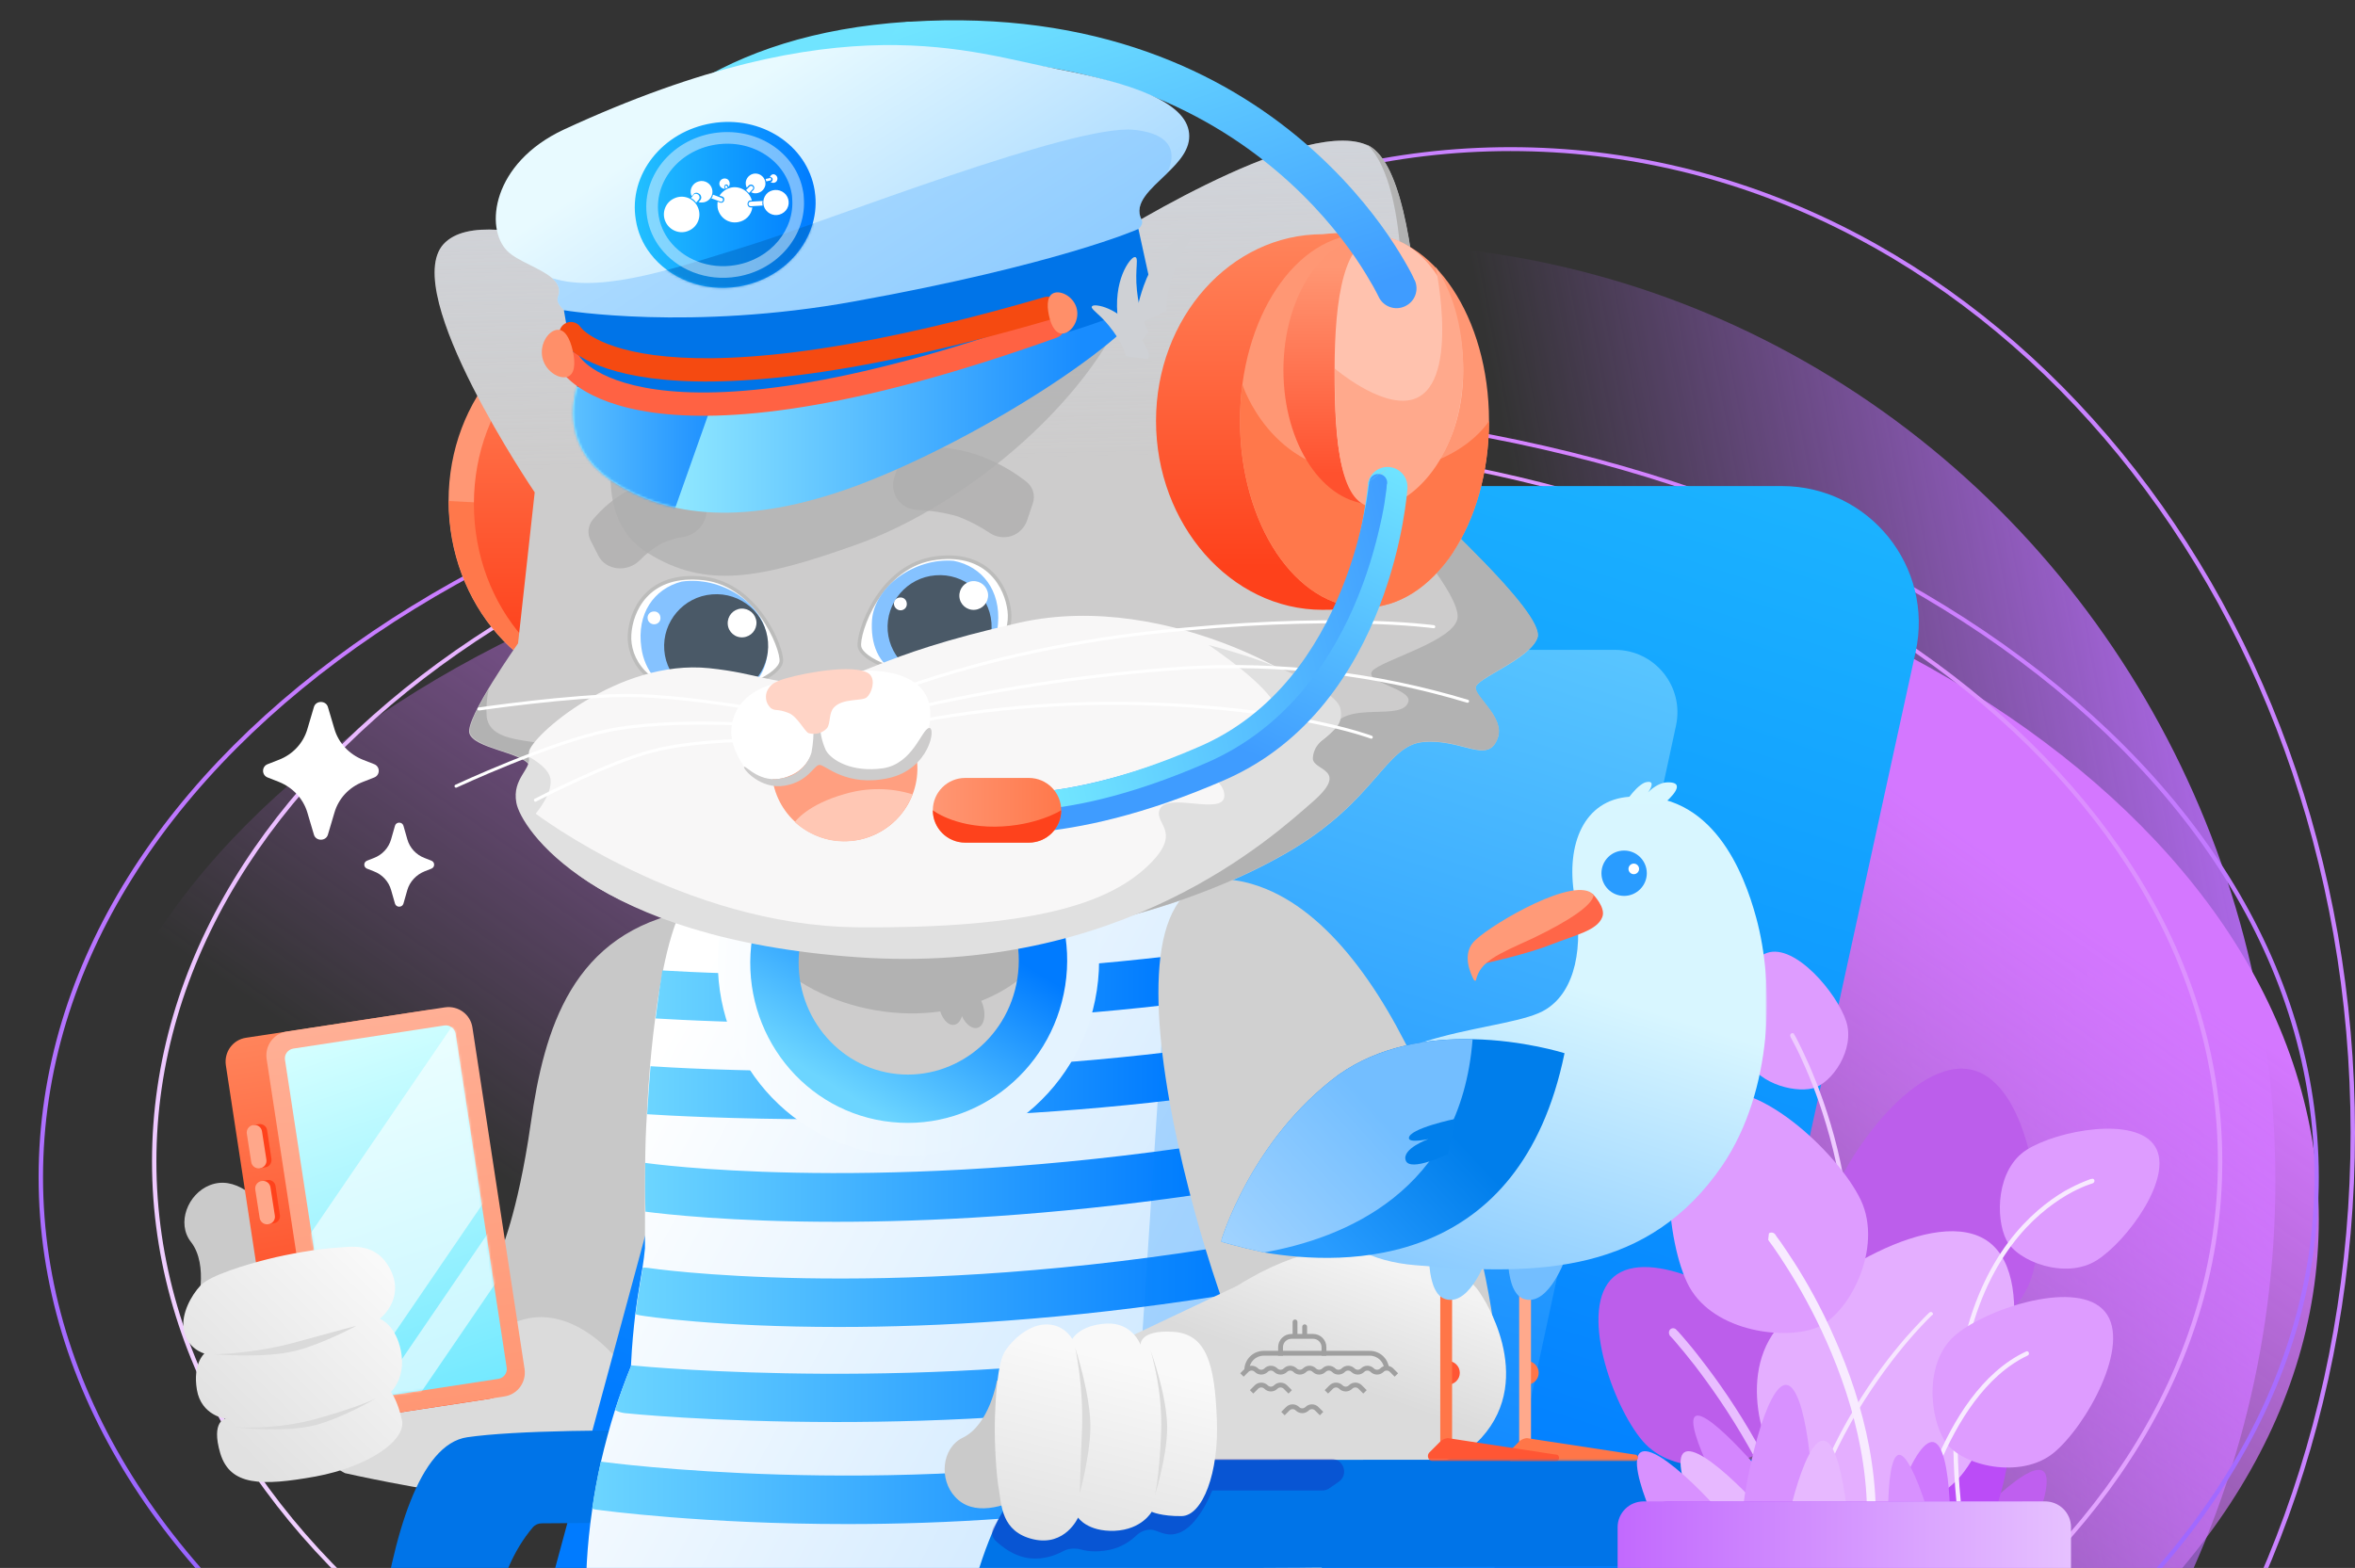 <svg width="976" height="650" viewBox="0 0 976 650" fill="none" xmlns="http://www.w3.org/2000/svg">
    <rect x="0" y="0" width="976" height="650" fill="#333333" stroke="none"/>
    <g clip-path="url(#clip0_1_2568)">
        <ellipse cx="564" cy="489.5" rx="379" ry="388.5" fill="url(#paint0_linear_1_2568)"/>
        <path fill-rule="evenodd" clip-rule="evenodd" d="M872.033 757.364C935.106 683.748 974.17 581.979 974.17 469.5C974.17 357.021 935.106 255.252 872.033 181.636C808.961 108.023 721.959 62.631 626 62.631C530.041 62.631 443.039 108.023 379.967 181.636C316.894 255.252 277.83 357.021 277.83 469.5C277.83 581.979 316.894 683.748 379.967 757.364C443.039 830.977 530.041 876.369 626 876.369C721.959 876.369 808.961 830.977 872.033 757.364ZM626 878C819.3 878 976 695.108 976 469.5C976 243.892 819.3 61 626 61C432.7 61 276 243.892 276 469.5C276 695.108 432.7 878 626 878Z" fill="#C982FF"/>
        <path d="M28 505.5C28 672.566 236.859 808 494.5 808C752.141 808 961 672.566 961 505.5C961 338.434 752.141 203 494.5 203C236.859 203 28 338.434 28 505.5Z" fill="url(#paint1_linear_1_2568)"/>
        <path fill-rule="evenodd" clip-rule="evenodd" d="M488.5 806.418C228.117 806.418 17.831 663.521 17.831 488C17.831 312.479 228.117 169.582 488.5 169.582C748.883 169.582 959.169 312.479 959.169 488C959.169 663.521 748.883 806.418 488.5 806.418ZM488.5 808C227.545 808 16 664.731 16 488C16 311.269 227.545 168 488.5 168C749.455 168 961 311.269 961 488C961 664.731 749.455 808 488.5 808Z" fill="url(#paint2_linear_1_2568)"/>
        <path fill-rule="evenodd" clip-rule="evenodd" d="M492 779.45C255.718 779.45 64.818 645.779 64.818 481.5C64.818 317.221 255.718 183.55 492 183.55C728.282 183.55 919.182 317.221 919.182 481.5C919.182 645.779 728.282 779.45 492 779.45ZM492 781C255.07 781 63 646.909 63 481.5C63 316.091 255.07 182 492 182C728.93 182 921 316.091 921 481.5C921 646.909 728.93 781 492 781Z" fill="url(#paint3_linear_1_2568)"/>
        <path d="M606.1 442.2C606.1 439.7 608.2 437.6 610.7 437.6C613.2 437.6 615.3 439.7 615.3 442.2V602.8C615.3 605.3 613.2 607.4 610.7 607.4C608.2 607.4 606.1 605.3 606.1 602.8V442.2Z" fill="white" fill-opacity="0.06"/>
        <path d="M593.2 452.4C593.2 450 595.1 448 597.6 448C600 448 602 450 602 452.4V604.8C602 607.2 600.1 609.2 597.6 609.2C595.2 609.2 593.2 607.2 593.2 604.8V452.4Z" fill="white" fill-opacity="0.06"/>
        <path d="M201.1 556.5L223.1 492.7C223.1 492.7 233.5 509.6 269.3 514.6C305.1 519.6 303.8 526.5 303.8 526.5C303.8 526.5 305.9 595.9 282 616.5C258.1 637.1 143 610.7 143 610.7C143 610.7 124.6 602 132.1 585.2C135.5 577.6 138.3 570.6 138.3 570.6L201.1 556.5Z" fill="#DBDBDB"/>
        <path d="M305.6 522.699C305.6 522.699 306 596.399 282.1 616.999C282.1 616.999 270.5 570.799 244.2 552.899C217.9 534.999 200.5 557.699 200.5 557.699L207 520C207 520 214.5 504 220 465.5C225.5 427 236.9 386.5 286 377.5C353.4 377.5 305.6 522.699 305.6 522.699Z" fill="#C8C8C8"/>
        <path d="M79.1 514.8C86.8 524.6 81.5 542.4 81.5 542.4L119.7 529.6C119.7 529.6 119.5 512.4 113.5 504.8C106.7 496.2 97.3 487.3 87 491.3C77.8 494.9 73.1 507.1 79.1 514.8Z" fill="#CACACA"/>
        <path d="M93.6 441.6C92.8 436.1 96.5 431 102 430.2L178.1 418.6C183.6 417.8 188.7 421.5 189.5 427L211.1 568.5C211.9 574 208.2 579.1 202.7 579.9L126.6 591.5C121.1 592.3 116 588.6 115.2 583.1L93.6 441.6Z" fill="url(#paint4_linear_1_2568)"/>
        <path d="M110.5 439C109.7 433.5 113.4 428.4 118.9 427.6L184.4 417.6C189.9 416.8 195 420.5 195.8 426L217.4 567.5C218.2 573 214.5 578.1 209 578.9L143.5 588.9C138 589.7 132.9 586 132.1 580.5L110.5 439Z" fill="url(#paint5_linear_1_2568)"/>
        <path d="M118.1 439.3C117.8 437.1 119.3 435.1 121.5 434.7L184.2 425.1C186.4 424.8 188.4 426.3 188.8 428.4L210 567C210.3 569.2 208.8 571.2 206.6 571.6L143.9 581.2C141.7 581.5 139.7 580 139.3 577.9L118.1 439.3Z" fill="url(#paint6_linear_1_2568)"/>
        <path d="M105 466.4L107.3 466C108.9 465.8 110.5 466.9 110.7 468.5L112.5 480.5C112.7 482.1 111.6 483.7 110 483.9L107.7 484.3L105 466.4Z" fill="#FF421C"/>
        <path d="M102.3 470C102 468.3 103.2 466.6 105 466.4C106.7 466.1 108.4 467.3 108.6 469.1L110.4 480.7C110.7 482.4 109.5 484.1 107.7 484.3C106 484.6 104.3 483.4 104.1 481.6L102.3 470Z" fill="#FFA78A"/>
        <path d="M108.5 489.6L110.8 489.2C112.4 488.9 114 490.1 114.2 491.7L116 503.7C116.3 505.3 115.1 506.9 113.5 507.1L111.2 507.5L108.5 489.6Z" fill="#FF421C"/>
        <path d="M105.8 493.2C105.5 491.5 106.7 489.8 108.5 489.6C110.2 489.3 111.9 490.5 112.1 492.3L113.9 503.9C114.2 505.6 113 507.3 111.2 507.5C109.5 507.8 107.8 506.6 107.6 504.8L105.8 493.2Z" fill="#FFA78A"/>
        <mask id="mask0_1_2568" style="mask-type:alpha" maskUnits="userSpaceOnUse" x="118" y="425" width="93" height="157">
            <path d="M118.1 439.3C117.8 437.1 119.3 435.1 121.5 434.7L184.2 425.1C186.4 424.8 188.4 426.3 188.8 428.4L210 567C210.3 569.2 208.8 571.2 206.6 571.6L143.9 581.2C141.7 581.5 139.7 580 139.3 577.9L118.1 439.3Z" fill="url(#paint7_linear_1_2568)"/>
        </mask>
        <g mask="url(#mask0_1_2568)">
            <path d="M192.379 418.065L100.085 553.265L143.032 582.582L235.326 447.382L192.379 418.065Z" fill="white" fill-opacity="0.6"/>
            <path d="M243.299 451.039L151.005 586.239L162.815 594.302L255.11 459.102L243.299 451.039Z" fill="white" fill-opacity="0.6"/>
        </g>
        <path d="M91.3 602.5C87.3 589 93.5 588.1 93.5 588.1C93.5 588.1 83.4 586.9 81.6 576.1C79.8 565.3 84.7 561.1 84.7 561.1C84.7 561.1 77.3 559.2 76.1 550.8C75.2 544.6 79.1 537.2 83.1 532.9C87.2 528.6 102.2 524.2 110.9 522C119.5 519.8 132.6 517.6 138.8 517.3C144.9 517 155.8 514.3 161.9 526.5C167.9 538.7 157.4 546.7 157.4 546.7C157.4 546.7 164 549 166.2 560.2C168.3 571.4 162 577 162 577C162 577 164.7 580.3 166.6 588.7C168.4 597.1 152.8 608 130.7 612.1C108.4 616.1 95.4 616 91.3 602.5Z" fill="url(#paint8_linear_1_2568)"/>
        <path d="M123 556.3C105.2 561.3 88.6 561.4 88.6 561.4C88.6 561.4 109.7 563.3 122.8 559.9C134.1 557 147.7 549.6 147.7 549.6C147.7 549.6 140.8 551.4 123 556.3Z" fill="#DADADA"/>
        <path d="M131.4 588.1C113.6 593.1 96.7 591.6 96.7 591.6C96.7 591.6 117.5 594.2 130.6 590.8C141.9 587.9 155.8 579.7 155.8 579.7C155.8 579.7 149.2 583.1 131.4 588.1Z" fill="#DADADA"/>
        <path d="M433.5 201.5H738.5C774.7 201.5 801.6 235 793.9 270.3L691.7 738.1C686 764.1 663 782.7 636.3 782.7H305.1C267.7 782.7 240.5 747.1 250.4 711L378.7 243.3C385.6 218.6 407.9 201.5 433.5 201.5Z" fill="url(#paint9_linear_1_2568)"/>
        <path d="M352.9 269.4H669.3C685.8 269.4 698.1 284.6 694.6 300.8L594.1 767.1C591.5 779 581 787.6 568.8 787.6H226.7C209.6 787.6 197.3 771.4 201.7 754.9L327.9 288.7C331 277.3 341.2 269.4 352.9 269.4Z" fill="url(#paint10_linear_1_2568)"/>
        <path d="M220.8 633.2C187.9 672.1 209.1 751.1 216.6 775.1C217.7 778.6 215.1 782.2 211.5 782.2H155.6C152.7 782.2 150.4 780 150.4 777.1C150.6 747.7 153.7 601.5 193.7 595.8C233.3 590.1 357 594.6 383.2 595.6C386 595.7 388.1 598 388.1 600.8V625.2C388.1 628.1 385.8 630.4 382.9 630.4L224.5 631.5C223.1 631.5 221.7 632.1 220.8 633.2Z" fill="#0074E8"/>
        <path fill-rule="evenodd" clip-rule="evenodd" d="M541.6 624C551.6 665.4 560.4 701.6 558.9 705.8C556.4 712.7 521.3 714.9 469.1 714.9C450.8 714.9 430.4 714.6 408.6 714.2C325.6 714 248.8 701.6 245 686.9C243.4 680.8 240.8 657.1 245.5 625.3C246.4 619.1 247.6 612.5 249.1 605.8C250.7 598.9 252.6 591.8 254.9 584.5C256.8 578.6 259 572.5 261.5 566.4C261.5 566.3 261.5 566.1 261.5 566C261.9 557.5 262.6 550.6 263.3 544.7C264.3 536.7 265.5 530.7 266.3 525.4C266.7 522.6 267.1 520 267.3 517.5C267.3 474.5 267.3 475 268.5 454.5C268.5 454.5 272.5 374.5 290.5 368C310.5 355.5 309.3 380.6 333.6 384.4C333.6 391.9 335.5 398.4 338.6 404.2C343.1 412.4 350.2 418.9 358.3 424.1C377.3 436.3 401.5 441.1 409.7 442.4C410.7 442.6 411.5 442.7 412 442.7V442.2V440.7C412 440.7 416.1 434.7 421.4 421.8C423.7 416.3 426.2 409.5 428.7 401.3C431.2 393.1 433.7 383.5 436 372.6C441.2 371.9 482 366.1 487.5 365C507.6 361 480.5 375.5 482.5 407.5C479.5 498 535.055 596.893 541.6 624Z" fill="url(#paint11_linear_1_2568)"/>
        <path d="M482.5 416.7C431.3 422.6 382.1 424.2 343.6 424.2C308.1 424.2 281.8 422.8 271.7 422.2C272.8 413.4 273.8 406.6 274.5 402.3C297.5 403.7 386.8 407.7 482.4 396.6C482.2 403.5 482.2 410.2 482.5 416.7Z" fill="url(#paint12_linear_1_2568)"/>
        <path d="M486.4 456C433.5 462.3 382.3 464 342.6 464C303.6 464 275.7 462.4 268.2 461.9C268.6 454.9 269.1 448.2 269.6 442C284.4 443 380.7 448.5 483.8 436.2C484.5 443.2 485.4 449.9 486.4 456Z" fill="url(#paint13_linear_1_2568)"/>
        <path d="M495 495.4C435.2 504 384.7 506.5 346.4 506.5C302.9 506.5 275.2 503.3 267.5 502.3C267.3 495.5 267.3 488.7 267.4 482.1C267.7 482.1 268 482.1 268.3 482.2C269.2 482.3 357 494.7 490 475.9C492 484.7 493.8 491.4 495 495.4Z" fill="url(#paint14_linear_1_2568)"/>
        <path d="M504.8 537.3C441.5 547.3 388 550.1 347.7 550.1C297.2 550.1 267.5 545.7 265.4 545.3C264.7 545.2 264 545 263.4 544.8C264.4 536.8 265.6 530.8 266.4 525.5C267.1 525.5 267.8 525.5 268.5 525.6C269.7 525.8 362.8 539.5 501.8 517.6C507.2 516.7 512.4 520.5 513.2 525.9C514 531.3 510.3 536.4 504.8 537.3Z" fill="url(#paint15_linear_1_2568)"/>
        <path d="M505 577.1C447.7 586.9 391.1 589.5 346.6 589.5C294.8 589.5 259.5 585.9 258.8 585.8C257.4 585.6 256 585.2 254.9 584.5C256.8 578.6 259 572.5 261.5 566.4C261.5 566.3 261.5 566.1 261.5 566C270.6 566.9 384.7 577.3 501.6 557.3C507 556.4 512.2 560 513.1 565.5C514 571 510.4 576.2 505 577.1Z" fill="url(#paint16_linear_1_2568)"/>
        <path d="M490.3 620.6C440.1 629.2 391.4 631.8 351 631.8C291.5 631.8 249.9 626.2 247 625.8C246.5 625.7 245.9 625.6 245.4 625.4C246.3 619.2 247.5 612.6 249 605.9C249.2 605.9 249.5 605.9 249.7 606C250.9 606.2 365.8 621.6 486.9 600.9C492.3 600 497.5 603.6 498.4 609.1C499.3 614.6 495.8 619.7 490.3 620.6Z" fill="url(#paint17_linear_1_2568)"/>
        <path opacity="0.6" d="M555.8 704.9C558.3 695.5 522.818 602 493.7 490.3C481.5 443.5 482.5 415 482.5 415L462.8 715.2C507 715.3 553.8 712.5 555.8 704.9Z" fill="#0082FA" fill-opacity="0.4"/>
        <path fill-rule="evenodd" clip-rule="evenodd" d="M367.955 454.35C338.455 449.75 317.455 421.45 322.355 390.15C327.155 358.95 355.655 338.15 385.255 342.75C414.755 347.35 435.755 375.65 430.855 406.95C426.055 438.25 397.455 458.95 367.955 454.35ZM364.255 478.15C321.155 471.45 291.755 430.45 298.455 386.55C305.255 342.65 345.655 312.35 388.755 319.05C431.855 325.75 461.255 366.75 454.555 410.65C447.855 454.65 407.355 484.85 364.255 478.15Z" fill="url(#paint18_linear_1_2568)"/>
        <path d="M162.1 347.9L163.7 342.3C164.2 340.6 166.7 340.6 167.2 342.3L168.8 347.9C169.8 351.5 172.5 354.4 176 355.7L178.8 356.8C180.3 357.4 180.3 359.5 178.8 360.1L176 361.2C172.5 362.6 169.8 365.5 168.8 369L167.2 374.6C166.7 376.3 164.2 376.3 163.7 374.6L162.1 369C161.1 365.4 158.4 362.5 154.9 361.2L152.1 360.1C150.6 359.5 150.6 357.4 152.1 356.8L154.9 355.7C158.4 354.4 161.1 351.5 162.1 347.9Z" fill="white"/>
        <path d="M127.4 302.2L130.1 293.1C130.9 290.3 135.1 290.3 135.9 293.1L138.6 302.2C140.3 308 144.7 312.7 150.5 315L155.1 316.8C157.6 317.8 157.6 321.3 155.1 322.3L150.5 324.1C144.7 326.3 140.3 331 138.6 336.9L135.9 346C135.1 348.8 130.9 348.8 130.1 346L127.4 336.9C125.7 331.1 121.3 326.4 115.5 324.1L110.9 322.3C108.4 321.3 108.4 317.8 110.9 316.8L115.5 315C121.3 312.8 125.7 308.1 127.4 302.2Z" fill="white"/>
        <path d="M423.491 401.864C426.492 373.413 407.286 348.066 380.592 345.251C353.899 342.435 329.827 363.216 326.826 391.667C323.825 420.119 343.031 445.465 369.725 448.281C396.418 451.096 420.49 430.315 423.491 401.864Z" fill="#CDCCCC"/>
        <path d="M438.909 379.336C443.761 351.142 417.552 323.099 380.369 316.7C343.187 310.301 309.111 327.969 304.259 356.163C299.407 384.357 325.616 412.399 362.799 418.798C399.981 425.197 434.057 407.529 438.909 379.336Z" fill="#B2B2B2"/>
        <path fill-rule="evenodd" clip-rule="evenodd" d="M369.455 444.95C344.955 441.15 327.555 417.55 331.555 391.65C335.555 365.65 359.255 348.45 383.755 352.25C408.255 356.05 425.655 379.65 421.655 405.55C417.655 431.55 393.955 448.75 369.455 444.95ZM366.355 464.75C330.555 459.25 306.055 425.15 311.755 388.65C317.355 352.15 350.955 327.05 386.855 332.55C422.655 338.05 447.155 372.15 441.455 408.65C435.755 445.15 402.155 470.25 366.355 464.75Z" fill="url(#paint19_linear_1_2568)"/>
        <path d="M405.214 426.054C407.792 425.23 408.749 421.022 407.353 416.656C405.956 412.289 402.734 409.418 400.156 410.243C397.579 411.067 396.621 415.275 398.018 419.642C399.415 424.008 402.637 426.879 405.214 426.054Z" fill="#B2B2B2"/>
        <path d="M395.47 424.838C398.137 424.382 399.673 420.349 398.901 415.831C398.128 411.312 395.339 408.019 392.671 408.476C390.004 408.932 388.468 412.965 389.241 417.483C390.014 422.001 392.802 425.295 395.47 424.838Z" fill="#B2B2B2"/>
        <path d="M619.5 553C626 607.5 601.5 605.5 574.5 605.5C561.833 600.166 528.6 585.3 517 564.5C501.833 537.303 441 343.455 519 366.5C577.87 383.893 613 498.5 619.5 553Z" fill="#D0D0D0"/>
        <path d="M512.8 533C563.5 501 605.5 522 614 537C614 537 636.9 570.7 614 596C591.1 621.4 505.8 607.4 505.8 607.4C505.8 607.4 464.9 609.2 457.6 583.8C450.3 558.4 468.5 554 468.5 554L512.8 533Z" fill="url(#paint20_linear_1_2568)"/>
        <path d="M473.819 652.353C432.311 701.342 459.058 800.833 468.52 831.058C469.908 835.466 466.628 840 462.086 840H391.561C387.902 840 385 837.229 385 833.577C385.252 796.551 389.163 612.43 439.629 605.252C531.097 605.252 703.815 605 744.818 605C748.351 605.126 751 608.023 751 611.549V642.278C751 645.93 748.098 648.826 744.44 648.826L478.487 650.212C476.721 650.212 474.954 650.967 473.819 652.353Z" fill="#0074E8"/>
        <path d="M507 604.8H443.2C442.6 604.8 442 604.9 441.4 605.1C428.7 610.1 419.1 620.1 411.8 633.1C410.8 634.9 411 637 412.4 638.5C415.2 641.2 420.3 645.3 426.9 646C432.6 646.6 437.6 644.7 440.7 643C442.9 641.8 445.8 641.7 448.2 642.4C450.7 643.1 454.3 643.5 459.3 642.6C464.7 641.6 468.6 638.8 471.1 636.4C473.2 634.4 476.5 633.5 479.1 634.6C480.6 635.2 482.2 635.8 483.7 636C492.2 637.3 498.6 627 502.4 617.9H547.9C549 617.9 550 617.6 550.9 617L554.8 614.3C559 611.4 557 604.8 551.8 604.8H507Z" fill="#1B0FA0" fill-opacity="0.3"/>
        <path d="M399 596C410.2 590.6 413.2 572.2 413.2 572.2L442 600.4C442 600.4 434.4 615.8 425.6 620C415.7 624.8 403.4 628.7 395.9 620.6C389.1 613.4 390.2 600.3 399 596Z" fill="#CACACA"/>
        <path d="M486.2 552.1C472.1 551.2 472.7 557.5 472.7 557.5C472.7 557.5 469.3 548 458.3 548.7C447.3 549.4 444.4 555.1 444.4 555.1C444.4 555.1 440.8 548.3 432.4 549.1C426.1 549.7 419.8 555.1 416.6 560C413.3 564.9 412.5 580.6 412.3 589.5C412.1 598.4 412.9 611.7 414 617.7C415.1 623.7 414.9 635 428.2 638.1C441.5 641.2 446.8 629.1 446.8 629.1C446.8 629.1 450.6 635 461.9 634.6C473.3 634.1 477.3 626.7 477.3 626.7C477.3 626.7 481.2 628.6 489.7 628.5C498.3 628.4 505.3 610.7 504.3 588.2C503.4 565.7 500.2 553 486.2 552.1Z" fill="url(#paint21_linear_1_2568)"/>
        <path d="M448.4 593.4C449.2 574.9 445.6 558.7 445.6 558.7C445.6 558.7 452.2 578.8 451.9 592.4C451.6 604.1 447.5 619 447.5 619C447.5 619 447.6 611.9 448.4 593.4Z" fill="#DADADA"/>
        <path d="M481.2 594.4C482 575.9 476.8 559.8 476.8 559.8C476.8 559.8 484.1 579.5 483.7 593C483.4 604.7 478.6 620 478.6 620C478.6 620 480.4 612.8 481.2 594.4Z" fill="#DADADA"/>
        <path d="M765.1 423.3C769 434.9 759.2 449.3 751.1 451.2C743 453.1 727 448.8 723.2 437.2C719.3 425.6 720.8 398.8 732.4 395C744 391.1 761.3 411.7 765.1 423.3Z" fill="#DE9CFF"/>
        <path d="M734.4 551.4C747.1 566.2 741.5 593.5 730.6 601.2C719.8 608.9 693.5 612.2 680.8 597.4C668.1 582.6 654 542 668.8 529.3C683.6 516.6 721.7 536.6 734.4 551.4Z" fill="#BC5EEB"/>
        <path d="M745.2 629.9C756.2 646 760.2 663.9 756.1 665.3C752 666.6 738.1 658.5 727.1 642.4C716.1 626.3 697.6 590.5 702.6 587.1C707.6 583.6 734.2 613.8 745.2 629.9Z" fill="#D486FE"/>
        <path d="M743.8 642.8C754.8 658.9 756.8 678.2 751.6 680.3C746.3 682.4 730.5 675.6 719.4 659.5C708.4 643.4 691.3 606.7 698 602.1C704.7 597.4 732.7 626.7 743.8 642.8Z" fill="#E7B8FF"/>
        <path d="M725.7 642.8C736.7 658.9 738.7 678.2 733.5 680.3C728.2 682.4 712.4 675.6 701.3 659.5C690.3 643.4 673.2 606.7 679.9 602.1C686.7 597.4 714.7 626.7 725.7 642.8Z" fill="#D891FF"/>
        <path d="M800.9 650.5C789.9 666.6 787.9 685.9 793.1 688C798.4 690.1 814.2 683.3 825.3 667.2C836.3 651.1 853.4 614.4 846.7 609.8C840 605.2 812 634.4 800.9 650.5Z" fill="#BF5FEF"/>
        <path d="M788.3 642C778.8 659.1 778.7 678.4 784.1 680C789.5 681.6 804.7 673.3 814.2 656.3C823.7 639.2 837.2 601.1 830.1 597.1C822.9 593.2 797.8 624.9 788.3 642Z" fill="#BB4CF7"/>
        <path fill-rule="evenodd" clip-rule="evenodd" d="M692.2 551.1C692.9 550.4 694.1 550.5 694.7 551.2L693.4 552.4C694.7 551.2 694.7 551.2 694.7 551.2C694.7 551.2 694.8 551.3 694.9 551.4C695 551.5 695.2 551.8 695.5 552C696 552.6 696.7 553.4 697.7 554.5C699.6 556.7 702.2 559.8 705.3 563.9C711.6 572 719.9 583.7 728 598.1C744.2 626.8 759.8 666.2 756.8 708.9C756.7 709.9 755.9 710.6 754.9 710.6C753.9 710.5 753.2 709.7 753.2 708.7C756.1 667 740.9 628.3 724.8 599.9C716.8 585.7 708.6 574.2 702.4 566.1C699.3 562.1 696.7 559 694.9 556.9C694 555.8 693.3 555 692.8 554.5C692.6 554.2 692.4 554 692.2 553.9C692.1 553.8 692.1 553.8 692.1 553.8C691.5 552.9 691.5 551.8 692.2 551.1Z" fill="#E9BEFF"/>
        <path d="M842.656 527.136C836.756 551.036 804.456 565.236 788.556 559.736C772.756 554.236 750.056 529.636 755.956 505.736C761.856 481.836 793.456 437.636 817.356 443.536C841.356 449.336 848.556 503.136 842.656 527.136Z" fill="#BC5EEB"/>
        <path fill-rule="evenodd" clip-rule="evenodd" d="M742.4 428.4C742.8 428.2 743.4 428.3 743.6 428.7L742.8 429.2C743.6 428.7 743.6 428.8 743.6 428.8C743.6 428.8 743.7 428.9 743.7 429C743.8 429.1 743.9 429.4 744.1 429.7C744.4 430.3 744.9 431.1 745.4 432.2C746.5 434.4 748.1 437.7 749.9 441.8C753.5 450.1 758 462 761.5 476.3C768.5 505 771.7 543.6 756.2 583.2C756 583.7 755.5 583.9 755 583.7C754.5 583.5 754.3 583 754.5 582.5C769.8 543.3 766.7 505.1 759.7 476.7C756.2 462.5 751.8 450.7 748.2 442.5C746.4 438.4 744.9 435.2 743.7 433C743.1 431.9 742.7 431.1 742.4 430.5C742.2 430.2 742.1 430 742.1 429.9C742.1 429.8 742 429.8 742 429.7C742 429.7 742 429.7 742.7 429.3L742 429.7C741.8 429.2 742 428.6 742.4 428.4Z" fill="#EECBFF"/>
        <path d="M814 610.1C797.8 631.7 759.2 632.2 745.6 619.9C732 607.6 719.6 573.1 735.8 551.5C752 529.9 802.7 498.7 824.3 514.9C845.8 531.2 830.1 588.5 814 610.1Z" fill="#E4AEFF"/>
        <path d="M868.9 522.5C856.2 530.5 836.1 523.1 831.5 514C826.9 504.9 827.3 484.6 840 476.6C852.7 468.6 885.1 462.5 893.1 475.2C901.1 487.9 881.6 514.5 868.9 522.5Z" fill="#DE9CFF"/>
        <path fill-rule="evenodd" clip-rule="evenodd" d="M868 489.3C867.9 488.8 867.4 488.5 866.9 488.7L867.1 489.6C866.9 488.7 866.9 488.7 866.9 488.7C866.9 488.7 866.8 488.7 866.7 488.7C866.6 488.7 866.3 488.8 866.1 488.9C865.6 489.1 864.8 489.4 863.8 489.8C861.8 490.6 859 491.9 855.6 493.8C849 497.7 840.3 504.3 832.3 515C816.3 536.4 803 574.2 813 639.9C813.1 640.4 813.5 640.7 814 640.7C814.5 640.6 814.8 640.2 814.8 639.7C804.8 574.4 818.1 537.1 833.7 516.2C841.5 505.7 850 499.3 856.4 495.5C859.6 493.6 862.4 492.4 864.3 491.6C865.3 491.2 866 491 866.5 490.8C866.8 490.7 867 490.7 867.1 490.6C867.2 490.6 867.2 490.6 867.2 490.6C867.9 490.3 868.1 489.8 868 489.3Z" fill="#F8EAFF"/>
        <path fill-rule="evenodd" clip-rule="evenodd" d="M800.9 544.2C800.6 543.8 800 543.8 799.6 544.1L800.2 544.8C799.6 544.1 799.6 544.1 799.6 544.1L799.5 544.2C799.4 544.3 799.2 544.5 799 544.7C798.5 545.2 797.8 545.8 797 546.7C795.3 548.5 792.8 551.1 789.8 554.5C783.9 561.3 776.1 571.3 768.5 584C753.3 609.3 738.7 645.2 741.7 687.6C741.7 688.1 742.2 688.5 742.7 688.4C743.2 688.4 743.6 687.9 743.5 687.4C740.6 645.5 754.9 609.9 770 584.8C777.6 572.3 785.3 562.3 791.1 555.5C794 552.1 796.5 549.5 798.2 547.7C799.1 546.8 799.7 546.2 800.2 545.7C800.4 545.5 800.6 545.3 800.7 545.2C800.8 545.1 800.8 545.1 800.8 545.1C800.8 545.1 800.8 545.1 800.3 544.5L800.8 545.1C801.2 545.2 801.2 544.6 800.9 544.2Z" fill="#F7E6FF"/>
        <path d="M851.1 602.3C837.5 613.4 813 607.7 806.3 597.8C799.6 587.9 797.2 564.2 810.8 553.1C824.4 542 861.3 530.2 872.4 543.8C883.5 557.3 864.7 591.1 851.1 602.3Z" fill="#DE9CFF"/>
        <path d="M771.2 497.5C780.6 517.4 766.3 545.5 752.3 550.6C738.2 555.7 708.6 551.6 699.2 531.7C689.8 511.8 686.5 463.4 706.4 454C726.2 444.5 761.7 477.6 771.2 497.5Z" fill="#DE9CFF"/>
        <path fill-rule="evenodd" clip-rule="evenodd" d="M840.8 560.7C841 561.2 840.8 561.7 840.4 561.9C822.8 570.2 811.1 589.7 803.7 607.3C800 616.1 797.5 624.3 795.9 630.4C795.1 633.4 794.5 635.9 794.1 637.6C793.9 638.5 793.8 639.1 793.7 639.6C793.7 639.8 793.6 640 793.6 640.1V640.2C793.6 640.2 793.6 640.2 792.7 640C791.8 639.8 791.8 639.8 791.8 639.8V639.7C791.8 639.6 791.9 639.4 791.9 639.2C792 638.7 792.1 638.1 792.3 637.2C792.7 635.5 793.3 632.9 794.1 629.9C795.7 623.8 798.3 615.4 802 606.6C809.4 588.9 821.3 568.9 839.6 560.3C840.1 560 840.6 560.2 840.8 560.7ZM792.4 641C791.9 640.9 791.6 640.4 791.7 639.9L792.6 640.1L793.5 640.3C793.4 640.7 792.9 641.1 792.4 641Z" fill="#F8EBFF"/>
        <path fill-rule="evenodd" clip-rule="evenodd" d="M733.1 511.3C733.9 510.7 735.1 510.9 735.7 511.7L734.2 512.8C735.7 511.7 735.7 511.7 735.7 511.7C735.7 511.7 735.8 511.8 735.8 511.9C735.9 512 736.1 512.2 736.2 512.5C736.6 513 737.2 513.8 737.9 514.8C739.3 516.8 741.3 519.8 743.7 523.5C748.5 531 754.7 541.8 760.4 554.9C772 581 781.9 616.3 775.3 652.6C775.1 653.6 774.2 654.2 773.2 654.1C772.2 653.9 771.5 653 771.7 652C778.2 616.6 768.5 582.1 757.1 556.4C751.4 543.5 745.3 532.9 740.6 525.5C738.3 521.8 736.3 518.9 734.9 516.9C734.2 515.9 733.7 515.2 733.3 514.7C733.1 514.4 733 514.3 732.9 514.1L732.8 514" fill="#F8EBFF"/>
        <path d="M721.6 632.5C720.3 652 728.4 669.6 734 668.7C739.6 667.8 749.8 653.9 751.1 634.4C752.4 614.9 748.5 574.6 740.3 574.1C732.1 573.6 722.9 613 721.6 632.5Z" fill="#D891FF"/>
        <path d="M737 655.6C735.7 675.1 743.8 692.7 749.4 691.8C755 690.9 765.2 677 766.5 657.5C767.8 638 763.9 597.7 755.7 597.2C747.6 596.7 738.3 636.2 737 655.6Z" fill="#E7B8FF"/>
        <path d="M777.2 654.2C774.1 673.5 780.6 691.7 786.2 691.4C791.9 691.1 803.3 678.1 806.4 658.9C809.5 639.7 809.2 599.1 801.2 597.8C793.1 596.5 780.3 634.9 777.2 654.2Z" fill="#CF79FE"/>
        <path d="M784.9 663.6C787.9 682.9 797.4 698.6 801.4 696.8C805.4 694.9 810.1 679.5 807.1 660.2C804.1 640.9 793 602.2 786.9 603.1C780.8 604.1 781.9 644.3 784.9 663.6Z" fill="#D891FF"/>
        <path d="M680.2 633.2C680.2 627.3 685 622.5 691 622.5H836.6C842.6 622.5 847.4 627.3 847.4 633.2V770.2C847.4 776.1 842.6 780.9 836.6 780.9H691.1C685.1 780.9 680.3 776.1 680.3 770.2V633.2H680.2Z" fill="#AE34FF"/>
        <path d="M670.4 633.1C670.4 627.2 675.2 622.4 681.2 622.4H847.5C853.5 622.4 858.3 627.2 858.3 633.1V649.9C858.3 655.8 853.5 660.6 847.5 660.6H681.2C675.2 660.6 670.4 655.8 670.4 649.9V633.1Z" fill="url(#paint22_linear_1_2568)"/>
        <path fill-rule="evenodd" clip-rule="evenodd" d="M385.2 16.9C385.5 21.4 382 25.4 377.5 25.6C305.2 30.2 270.4 63.1 253.3 94C244.6 109.7 240.3 125.2 238.2 136.7C237.1 142.5 236.6 147.2 236.4 150.5C236.3 152.1 236.2 153.4 236.2 154.2C236.2 154.6 236.2 154.9 236.2 155.1C236.2 155.2 236.2 155.3 236.2 155.3C236.2 155.3 236.2 155.3 228 155.4L236.2 155.3C236.2 159.8 232.6 163.6 228 163.6C223.5 163.6 219.7 160 219.7 155.4L227.9 155.3C219.7 155.4 219.7 155.4 219.7 155.4V155.3C219.7 155.2 219.7 155.1 219.7 154.9C219.7 154.6 219.7 154.2 219.7 153.7C219.7 152.6 219.8 151.1 219.9 149.2C220.2 145.4 220.8 140.1 221.9 133.6C224.3 120.8 229 103.5 238.8 85.9C258.6 50.1 298.4 14 376.4 9C381 8.9 384.9 12.4 385.2 16.9Z" fill="#70E4FF"/>
        <path d="M317.2 214.6C319 232 321.9 286 254.9 286C216.8 286 185.9 250.5 185.9 207.7C185.9 164.9 216.8 130.3 254.9 130.3C310.5 124.2 317.2 171.8 317.2 214.6Z" fill="#FF9774"/>
        <path d="M255 285.9C321.9 285.9 319.1 231.9 317.3 214.5L186 207.7C186 250.4 216.9 285.9 255 285.9Z" fill="#FF784B"/>
        <path d="M327.7 215.8C329.5 233.2 332.4 287.2 265.4 287.2C227.3 287.2 196.4 251.7 196.4 208.9C196.4 166.1 227.3 131.5 265.4 131.5C321 125.4 327.7 173 327.7 215.8Z" fill="url(#paint23_linear_1_2568)"/>
        <path d="M533.2 353.6C496 375.1 433.6 395 351.5 392C269.5 389 225.3 345.2 218.5 337.5C211.7 329.8 222.6 322.6 219.3 317.2C216.1 311.8 196.2 310.3 194.5 303.9C192.9 297.5 214.7 266.7 214.7 266.7L221.6 204.1C221.6 204.1 165.4 121.4 183.8 101.2C202.2 81.1 277.6 117.6 277.6 117.6C277.6 117.6 331.1 99 366.8 96C401.1 93.1 454.8 101.8 454.8 101.8C454.8 101.8 537.6 48.5 566 59.9C594.3 71.2 587.6 204.9 593.5 211.5C599.3 218.1 640.4 255.5 637.1 264.5C633.8 273.5 611.7 281.2 611.5 285.1C611.3 289.1 623.7 297.5 620.7 305.9C616.7 317.2 606 306.2 590 307.6C574 308.9 570.5 332.1 533.2 353.6Z" fill="#CDCCCC"/>
        <path d="M533.2 353.6C496 375.1 433.6 394.9 351.5 392C269.5 389 224.1 345.3 217.3 337.5C210.5 329.7 222.5 322.5 219.4 317.1C216.2 311.7 196.3 310.2 194.6 303.8C193 297.4 214.8 266.7 214.8 266.7L221.7 204.1C221.7 204.1 165.5 121.4 183.9 101.2C202.3 81.1 277.7 117.6 277.7 117.6C277.7 117.6 331.2 99 366.9 96C401.2 93.1 454.9 101.8 454.9 101.8C454.9 101.8 537.7 48.5 566.1 59.9C594.4 71.2 587.7 204.9 593.6 211.5C599.4 218.1 640.5 255.5 637.2 264.5C633.9 273.5 611.8 281.2 611.6 285.1C611.4 289 623.8 297.5 620.8 305.9C616.8 317.2 606.1 306.2 590.1 307.6C574 308.9 570.4 332.1 533.2 353.6Z" fill="url(#paint24_linear_1_2568)" fill-opacity="0.57"/>
        <path d="M351.6 391.9C433.6 394.9 496 375 533.2 353.5C570.4 332 574 308.9 590.1 307.5C606.2 306.1 616.9 317.2 620.8 305.8C623.7 297.4 611.4 288.9 611.6 285C611.8 281.1 633.8 273.3 637.2 264.4C639.1 259.3 626.8 245.1 614.6 232.6C605.3 223 596.1 214.3 593.6 211.4C587.8 204.7 594.4 71.1 566.1 59.8C566.1 59.8 582.5 68.9 581 132.1C579.6 195.4 576.3 210.8 579.6 216.5C582.9 222.2 604.5 246.2 604.1 255.8C603.6 265.5 572.7 273.6 568.8 278.1C564.8 282.7 585.1 285.5 583.7 290.8C581.5 299.4 557.5 290.1 552.4 301.9C547.2 313.7 427.8 387.1 352.2 381.9C276.6 376.7 224.9 335.9 224.9 335.9C224.9 335.9 235.6 326.2 236.3 318C237.4 302.2 203.9 312.8 201.7 297.2C201.4 293.3 201.7 289.3 202.6 285.5C198 293.2 194.1 300.9 194.8 303.7C196.4 310.1 216.3 311.7 219.6 317C222.9 322.4 212 329.4 218.8 337.4C225.3 345.4 269.5 388.9 351.6 391.9Z" fill="#B2B2B2"/>
        <path d="M509.2 135.1L510.3 135.9C512.1 137.1 514.5 138.7 517.2 140.7C523.1 144.8 528.8 149.3 534.2 154.1C539.7 159.4 544.9 165 549.7 171C551.7 173.4 553.4 175.6 554.8 177.3C555.2 175.5 555.6 173.1 556.1 170.5C557.3 163.8 558.7 154.7 559.5 145.4C560.4 136.7 560.3 127.8 559.2 119.1C557.9 111.4 555.3 106.5 551.3 104.8C547.3 103.1 542.3 103.9 537.3 106.5C532 109.5 527.1 113.4 523 117.9C519.1 122 515.5 126.3 512.2 130.9C510.9 132.5 509.8 134 509.2 135.1Z" fill="#F6B5B7" stroke="url(#paint25_linear_1_2568)" stroke-width="1.94"/>
        <path d="M323.8 274.2C323.2 279.5 307.7 287.9 290 287.3C267.5 286.5 260.3 272.9 260.9 263.1C261.5 253.3 268.1 238.2 289.5 239.6C313.3 240.7 324.4 268.9 323.8 274.2Z" fill="white" stroke="#BCBCBB" stroke-width="1.49"/>
        <path fill-rule="evenodd" clip-rule="evenodd" d="M308 286.4C301.9 287.4 295.7 287.5 289.5 286.9C283.1 286.4 276.9 284.4 271.3 281.1C268.3 277.5 266.4 273.1 265.8 268.4C263.8 254.5 270.9 244.1 282.5 241.1C298.5 238.8 315.7 249.6 317.7 263.5C319.2 273.1 316.6 282.1 308 286.4Z" fill="#85C2FF"/>
        <path d="M298.5 289.2C310.3 288.3 319.2 277.9 318.3 266.1C317.4 254.3 307 245.4 295.1 246.4C283.3 247.3 274.4 257.7 275.3 269.5C276.2 281.3 286.6 290.1 298.5 289.2Z" fill="#4A5967"/>
        <path d="M356.2 268.1C357.1 273.3 373.1 280.8 390.7 279.1C413.1 277 419.5 262.9 418.3 253.2C417.1 243.4 409.6 228.7 388.3 231.3C364.6 234 355.2 262.8 356.2 268.1Z" fill="white" stroke="#BCBCBB" stroke-width="1.49"/>
        <path fill-rule="evenodd" clip-rule="evenodd" d="M372.6 279.3C378.8 279.9 385 279.7 391.1 278.6C397.5 277.7 403.6 275.3 408.9 271.7C411.6 267.9 413.3 263.4 413.6 258.7C414.8 244.7 407 234.8 395.3 232.5C379.2 231.1 362.6 243 361.4 256.9C360.7 266.7 363.8 275.5 372.6 279.3Z" fill="#85C2FF"/>
        <path d="M391.1 281.3C403 280.4 411.8 270 410.9 258.2C410 246.4 399.6 237.5 387.7 238.5C375.9 239.4 367 249.8 367.9 261.6C368.9 273.4 379.3 282.2 391.1 281.3Z" fill="#4A5967"/>
        <path d="M308 264.2C311.3 263.9 313.7 261.1 313.5 257.8C313.2 254.5 310.4 252.1 307.1 252.3C303.8 252.6 301.4 255.4 301.6 258.7C301.8 262 304.7 264.5 308 264.2Z" fill="white"/>
        <path d="M271.3 258.8C272.8 258.7 273.9 257.4 273.7 255.9C273.6 254.4 272.3 253.3 270.8 253.5C269.3 253.6 268.2 254.9 268.4 256.4C268.5 257.8 269.8 258.9 271.3 258.8Z" fill="white"/>
        <path d="M404 252.8C407.3 252.5 409.7 249.7 409.5 246.4C409.2 243.1 406.4 240.7 403.1 240.9C399.8 241.2 397.4 244 397.6 247.3C397.8 250.6 400.7 253.1 404 252.8Z" fill="white"/>
        <path d="M373.4 253C374.9 252.9 376 251.6 375.8 250.1C375.7 248.6 374.4 247.5 372.9 247.7C371.4 247.8 370.3 249.1 370.5 250.6C370.7 252 372 253.1 373.4 253Z" fill="white"/>
        <path d="M289.1 202.1C288.4 200.6 287.2 199.4 285.8 198.5C284.4 197.7 282.7 197.3 281.1 197.4C273.8 198 266.8 200 260.3 203.3C254.7 206.4 249.7 210.6 245.6 215.5C244.6 216.7 244.1 218.2 243.9 219.8C243.8 221.4 244.1 222.9 244.9 224.3L248 230.4C251.2 236.6 260 237.3 265 232.4C267.7 229.6 270.8 227.2 274.1 225.3C277 224 280 223 283.2 222.6C290.2 221.4 295.1 213.8 291.8 207.4L289.1 202.1Z" fill="#B5B4B4"/>
        <path d="M428 208.8C428.6 207.2 428.6 205.5 428.2 203.9C427.8 202.3 426.8 200.9 425.5 199.8C419.1 194.7 411.9 190.9 404.2 188.3C396.4 185.8 388.2 184.8 380 185.4C378.4 185.5 376.8 186.2 375.5 187.2C374.2 188.3 373.3 189.7 372.8 191.2L370.5 198.4C370.1 199.9 370 201.5 370.3 203C370.6 204.5 371.2 206 372.1 207.2C373 208.4 374.2 209.5 375.6 210.2C377 210.9 378.5 211.3 380 211.4C385.8 211.6 391.5 212.5 397 214.1C401.7 215.9 406.1 218.2 410.3 221C411.6 221.9 413.1 222.4 414.6 222.6C416.1 222.8 417.7 222.7 419.2 222.2C420.7 221.7 422 220.9 423.1 219.8C424.2 218.7 425.1 217.4 425.6 215.9L428 208.8Z" fill="#B5B4B4"/>
        <path d="M422.6 258.1C360.3 272.1 356.1 282.7 337.3 283.1C318.5 283.5 314.8 279.2 293.9 277C256.3 273.1 219.9 305.3 219.2 311.8C218.6 318.2 225.2 320.3 226.6 324.4C228.1 329.1 220 332.9 222.1 342.1C224.2 351.3 253.7 391.7 361.6 393.1C469.5 394.6 525.1 345.2 540.6 331.5C556 317.8 541.2 320.9 541.5 315.9C542 306.7 556.4 305.8 553.9 295.8C551.4 285.8 484.9 244.2 422.6 258.1Z" fill="#F8F7F7"/>
        <path d="M544.1 314.2C544.8 304.2 557.8 304.7 555.5 293.7C554.2 287.4 533.5 275.8 500.9 267.4C500.9 267.4 528.7 285.9 529.3 294.9C529.9 303.9 500.8 304.7 499 312.7C497.2 320.7 507.9 323.4 507.4 330.1C506.8 338.3 483.6 328.1 480.6 335.6C478.1 341.8 491.1 344.8 474.9 359.7C458.6 374.6 427.9 385 355.5 384.4C283.1 383.8 222 337.3 222 337.3C222 337.3 229.9 328.2 227.9 321.9C226.3 317.3 219.1 313.7 219.1 313.7C220.5 318.9 212.1 322.6 214 332.8C215.8 343 245.1 389 355.1 396.8C465.1 404.6 527.8 346.5 543.9 332.5C560 318.5 543.7 319.7 544.1 314.2Z" fill="#E0E0E0"/>
        <path d="M324.8 296C324.8 296 286.3 288.4 260.3 288.3C236.6 288.3 198.5 293.9 198.5 293.9" stroke="white" stroke-width="1.27" stroke-linecap="round"/>
        <path d="M366.5 296.4C407.5 286.3 449.3 279.7 491.4 276.9C530.8 274.6 570.4 279.3 608.2 290.7" stroke="white" stroke-width="1.27" stroke-linecap="round"/>
        <path d="M318.3 300.8C318.3 300.8 278.2 297.4 251.7 302.9C227.4 308 189 325.9 189 325.9" stroke="white" stroke-width="1.27" stroke-linecap="round"/>
        <path d="M359.5 303.4C396.6 294.7 434.7 290.7 472.8 291.7C535.8 293.3 568.3 305.6 568.3 305.6" stroke="white" stroke-width="1.27" stroke-linecap="round"/>
        <path d="M321.5 306.8C321.5 306.8 290.5 306 270.1 311.4C251.3 316.4 221.9 331.7 221.9 331.7" stroke="white" stroke-width="1.27" stroke-linecap="round"/>
        <path d="M354.7 293C354.7 293 402.5 270.5 477.5 262.2C552.5 253.9 594.2 259.8 594.2 259.8" stroke="white" stroke-width="1.27" stroke-linecap="round"/>
        <path d="M352.4 348.6C369 347.3 381.5 332.7 380.1 316.1C378.8 299.5 364.2 287.1 347.6 288.4C331 289.7 318.5 304.3 319.9 320.9C321.2 337.5 335.7 349.9 352.4 348.6Z" fill="#FF9F80"/>
        <path d="M378.2 329.3C376.4 333.9 373.6 338 369.8 341.3C366.1 344.5 361.6 346.8 356.8 348C352 349.1 347 349.1 342.2 347.8C337.4 346.5 333 344.1 329.4 340.8C329.4 340.8 334.4 333.5 350.3 329.1C359.5 326.4 369.2 326.5 378.2 329.3Z" fill="#FFC7B4"/>
        <path d="M358.4 320.3C341.1 320.5 338.6 302.5 338.6 302.5C338.6 302.5 338.9 317.1 327.3 321.6C324.2 323 320.7 323.4 317.4 322.8C314.1 322.2 311 320.5 308.6 318.1C308.6 318.1 302.4 309.9 303.1 302.1C304.7 284.8 324.2 282.8 324.2 282.8L355.4 278.1C355.4 278.1 388.4 274.9 385.4 299.1C385.1 303.6 380.3 309.5 380.3 309.5C380.3 309.5 375.7 320.1 358.4 320.3Z" fill="white"/>
        <path d="M342.3 311.1C340.8 307.8 339.9 304.3 339.9 300.6H337.1C337.3 304.4 337 308.3 336.3 312C335.5 314.6 334 317 332 318.9C330 320.8 327.4 322 324.7 322.5C315 325 309.2 317.3 308.4 317.9C307.6 318.4 315.1 327.5 325.3 325.7C335.4 323.9 337.3 316.9 339.8 317.1C342.3 317.3 350.9 326.3 368.1 322.6C385.3 318.9 388.1 301.2 385 301.8C381.9 302.4 378.4 316.6 365.9 318.5C353.3 320.3 344.7 315.3 342.3 311.1Z" fill="#CDCCCC"/>
        <path d="M359.2 289.1C361.2 287.4 362.9 282.3 360.6 279.7C358.3 277.1 349.1 276.4 334.3 279.2C319.5 282.1 319.6 284 318.2 285.9C317.5 287.1 317.3 288.5 317.5 289.9C317.7 291.3 318.4 292.5 319.4 293.5C321.5 295 321.9 293.6 326.9 295.6C330.4 297 333.3 302.9 335 303.9C336.4 304.3 337.8 304.3 339.2 304C340.6 303.6 341.8 302.9 342.8 301.8C344.3 299.6 343.4 295.7 345.6 293.3C349.3 289.3 357.1 290.8 359.2 289.1Z" fill="#FFD4C6"/>
        <path d="M610.4 181.4C612.2 198.8 615.1 252.8 548.1 252.8C510 252.8 479.1 217.3 479.1 174.5C479.1 131.7 510 97.1 548.1 97.1C603.7 91 610.4 138.6 610.4 181.4Z" fill="url(#paint26_linear_1_2568)"/>
        <path d="M617.1 174.5C617.1 217.3 594 251.9 565.5 251.9C537 251.9 513.9 217.2 513.9 174.5C513.9 131.8 537 97 565.5 97C594 97 617.1 131.7 617.1 174.5Z" fill="#FF9774"/>
        <path d="M565.5 251.9C594 251.9 617.1 217.2 617.1 174.5C617.1 174.5 604.4 196.2 565.5 196.2C526.6 196.2 514.9 159.4 514.9 159.4C514.3 164.3 513.9 169.3 513.9 174.5C514 217.2 537 251.9 565.5 251.9Z" fill="#FF784B"/>
        <path d="M605.9 153.4C605.9 184.1 589.3 209 568.9 209C548.4 209 531.9 184.1 531.9 153.4C531.9 122.7 548.5 97.8 568.9 97.8C589.3 97.8 605.9 122.7 605.9 153.4Z" fill="url(#paint27_linear_1_2568)"/>
        <path d="M606.4 153.7C606.4 188.8 584.8 209.1 570.1 209.1C555.4 209.1 553.1 184.3 553.1 153.7C553.1 123.1 557.1 98.1 571.8 98.1C586.6 98.1 606.4 118.7 606.4 153.7Z" fill="#FFC2AE"/>
        <path d="M570.1 210.3C584.8 210.3 606.4 189.1 606.4 152.7C606.4 134.8 601.6 120.5 595 110.6C595 110.6 605.7 161.2 584.6 165.8C571.7 168.6 553.2 152.8 553.2 152.8C553.2 184.5 555.4 210.3 570.1 210.3Z" fill="#FFA98C"/>
        <path fill-rule="evenodd" clip-rule="evenodd" d="M575.6 193.6C580.1 193.9 583.6 197.8 583.3 202.4L575.1 201.8C583.3 202.4 583.3 202.4 583.3 202.4V202.5C583.3 202.6 583.3 202.6 583.3 202.7C583.3 202.9 583.3 203.2 583.2 203.5C583.1 204.2 583 205.2 582.9 206.5C582.6 209.1 582.1 212.7 581.3 217.1C579.7 225.9 576.8 238.1 571.8 251.1C561.8 277.1 542.9 308 507.4 323.4C473.9 338 447.4 343.4 429 345C419.8 345.8 412.7 345.7 407.8 345.4C405.3 345.2 403.4 345 402.1 344.8C401.4 344.7 400.9 344.6 400.5 344.5C400.3 344.5 400.2 344.4 400 344.4C399.9 344.4 399.9 344.4 399.8 344.4H399.7C399.7 344.4 399.7 344.4 401.4 336.3L399.7 344.4C395.3 343.4 392.4 339.1 393.4 334.6C394.4 330.2 398.7 327.3 403.1 328.3C403.1 328.3 403.2 328.3 403.3 328.3C403.5 328.3 403.8 328.4 404.3 328.5C405.3 328.6 406.8 328.8 408.8 329C412.9 329.3 419.2 329.4 427.5 328.7C444.1 327.2 468.8 322.3 500.7 308.5C530.5 295.5 547.1 269.3 556.3 245.4C560.9 233.5 563.5 222.4 565 214.3C565.7 210.3 566.2 207 566.5 204.7C566.6 203.6 566.7 202.7 566.8 202.2C566.8 201.9 566.8 201.7 566.9 201.6C566.9 201.5 566.9 201.5 566.9 201.5M575.6 193.6C571.1 193.3 567.1 196.7 566.8 201.3L575.6 193.6Z" fill="url(#paint28_linear_1_2568)"/>
        <path fill-rule="evenodd" clip-rule="evenodd" d="M567.5 199.6L571.5 196.5C569.5 196.3 567.8 197.7 567.5 199.6Z" fill="url(#paint29_linear_1_2568)"/>
        <path fill-rule="evenodd" clip-rule="evenodd" d="M574.9 200.5C575.1 198.4 573.5 196.6 571.5 196.5L567.5 199.6C567.5 199.7 567.5 199.8 567.4 199.9C567.4 199.9 567.4 200 567.4 200.1C567.4 200.2 567.4 200.5 567.3 200.8C567.2 201.4 567.1 202.3 567 203.4C566.7 205.7 566.2 209 565.3 213.1C563.7 221.3 560.8 232.5 555.9 244.5C546.2 268.6 528.6 295.8 497.3 309.4C465 323.5 441.5 327.7 426.3 328.6C418.7 329 413.1 328.6 409.4 328C407.6 327.7 406.3 327.4 405.4 327.2C405 327.1 404.7 327 404.5 327C404.4 327 404.3 327 404.3 326.9C402.4 326.2 400.2 327.2 399.5 329.2C398.8 331.2 399.8 333.3 401.8 334L403 330.5C401.8 334 401.8 334 401.8 334H401.9C402 334 402.1 334.1 402.3 334.1C402.6 334.2 403 334.3 403.6 334.4C404.7 334.7 406.2 335 408.3 335.3C412.4 335.9 418.5 336.4 426.7 335.9C443 335 467.3 330.5 500.3 316.1C534.2 301.3 552.8 272.2 562.9 247.1C568 234.5 570.9 222.9 572.7 214.4C573.6 210.1 574.1 206.7 574.4 204.2C574.6 203 574.7 202 574.7 201.4C574.7 201.1 574.8 200.8 574.8 200.6C574.8 200.7 574.8 200.6 574.9 200.5C574.9 200.5 574.9 200.5 571.2 200.2L574.9 200.5Z" fill="url(#paint30_linear_1_2568)"/>
        <path d="M386.6 335.9C386.6 328.5 392.6 322.5 400 322.5H426.4C433.8 322.5 439.8 328.5 439.8 335.9C439.8 343.3 433.8 349.3 426.4 349.3H400C392.6 349.3 386.6 343.3 386.6 335.9Z" fill="url(#paint31_linear_1_2568)"/>
        <path d="M400 349.3H426.4C433.8 349.3 439.8 343.3 439.8 335.9C439.8 335.9 429.5 342.5 412.4 342.7C395.3 342.8 386.6 335.9 386.6 335.9C386.6 343.3 392.6 349.3 400 349.3Z" fill="#FE421C"/>
        <path fill-rule="evenodd" clip-rule="evenodd" d="M586.3 116.1C586.3 116.1 586.3 116.1 578.8 119.5L586.3 116.1C588.2 120.3 586.4 125.1 582.2 127C578.1 128.9 573.2 127.1 571.3 122.9C571.3 122.9 571.3 122.8 571.2 122.7C571.1 122.5 571 122.3 570.8 121.9C570.4 121.2 569.9 120.1 569.1 118.7C567.5 115.9 565.1 111.8 561.7 106.8C554.9 96.9 544.3 83.8 529.2 71C499.1 45.5 450.9 20.8 378.1 25.4C373.6 25.7 369.6 22.2 369.4 17.7C369.1 13.2 372.6 9.2 377.1 9C454.6 4.1 507 30.5 539.9 58.5C556.3 72.4 567.9 86.7 575.3 97.5C579 102.9 581.7 107.5 583.5 110.7C584.4 112.3 585.1 113.6 585.5 114.5C585.7 115 585.9 115.3 586 115.6C586.1 115.7 586.1 115.8 586.1 115.9L586.3 116.1Z" fill="url(#paint32_linear_1_2568)"/>
        <mask id="mask1_1_2568" style="mask-type:luminance" maskUnits="userSpaceOnUse" x="506" y="324" width="227" height="282">
            <path d="M732.1 324H506V605.7H732.1V324Z" fill="white"/>
        </mask>
        <g mask="url(#mask1_1_2568)">
            <path d="M600.1 574C602.8 574 605 571.8 605 569.1C605 566.4 602.8 564.2 600.1 564.2V574Z" fill="#FF5634"/>
            <path d="M632.8 574C635.5 574 637.7 571.8 637.7 569.1C637.7 566.4 635.5 564.2 632.8 564.2V574Z" fill="#FF7648"/>
            <path d="M596.9 532.5H601.8V600.8H596.9V532.5Z" fill="#FF7648"/>
            <path d="M616.2 521.3C616.2 521.3 609.5 540.9 599.6 538.7C590.2 536.9 592.4 513.7 592.4 513.7L616.2 521.3Z" fill="#8ECEFF"/>
            <path d="M629.6 532.5H634.5V600.8H629.6V532.5Z" fill="#FFA98C"/>
            <path d="M677.5 603L633.6 596.3C632.3 595.9 630.5 596.7 629.6 597.6L625.1 602.1C623.8 603.4 624.7 605.7 626.4 605.7H677.4C679.3 605.7 679.3 603 677.5 603Z" fill="#FF7648"/>
            <path d="M648.9 521.3C648.9 521.3 642.2 540.9 632.3 538.7C622.9 536.9 625.1 513.7 625.1 513.7L648.9 521.3Z" fill="#73BEFF"/>
            <path d="M644.8 603L600.9 596.3C599.6 595.9 597.8 596.7 596.9 597.6L592.4 602.1C591.1 603.4 592 605.7 593.7 605.7H644.7C646.6 605.7 646.6 603 644.8 603Z" fill="#FF5634"/>
            <path d="M675.3 330.3C656.5 331.6 648.9 349.9 652.5 371.4C656.5 392.4 652.9 410.7 640.9 418.3C626.1 428.1 568.8 425.4 552.2 459.8C535.6 494.2 548.6 521.4 586.7 524.5C638.6 529 683.4 527.6 713.9 483C734.9 451.8 735.4 408 727.8 380.3C722.8 362 709.8 327.6 675.3 330.3Z" fill="url(#paint33_linear_1_2568)"/>
            <path d="M614.8 399.5C614.8 399.5 633.2 395.5 643 391.5C653.3 387.5 661.8 385.7 664 380.3C665.8 376.3 660 370.5 660 370.5C660 370.5 625.6 390.6 614.8 399.5Z" fill="#FF6648"/>
            <path d="M611.7 406.2C611.7 406.7 611.2 406.7 610.8 406.2C609.4 403.5 605.4 394.9 611.7 389.5C618.9 382.7 653.3 362.5 660.5 371C660 375.1 651 381.4 635.2 389C620.3 395.8 613.6 398.5 611.7 406.2Z" fill="#FF9A78"/>
            <path d="M673.1 371.4C667.9 371.4 663.7 367.2 663.7 362C663.7 356.8 667.9 352.6 673.1 352.6C678.3 352.6 682.5 356.8 682.5 362C682.5 367.2 678.2 371.4 673.1 371.4Z" fill="#299CFF"/>
            <path d="M677.1 362.4C675.9 362.4 674.9 361.4 674.9 360.2C674.9 359 675.9 358 677.1 358C678.3 358 679.3 359 679.3 360.2C679.3 361.4 678.3 362.4 677.1 362.4Z" fill="white"/>
            <path d="M673.1 333.4C673.1 333.4 678.9 324 683.4 324C686.1 324.4 683 328.5 683 328.5C683 328.5 687.9 323.1 693.3 324.5C698.7 325.8 689.3 333.4 689.3 333.4H673.1Z" fill="#D8F7FF"/>
            <path d="M506 514.7C506 514.7 513.2 516.9 523.9 519.2C557.9 525 630 526.3 648.4 436.6C648.4 436.6 631.4 431.2 610.3 430.8C592.4 430.4 571.8 433.5 554.8 445.5C518.1 472.7 506 514.7 506 514.7Z" fill="url(#paint34_linear_1_2568)"/>
            <path d="M506 514.7C506 514.7 513.2 516.9 523.9 519.2C556.6 513.4 605.4 494.2 610.3 430.8C592.4 430.4 571.8 433.5 554.8 445.5C518.1 472.7 506 514.7 506 514.7Z" fill="url(#paint35_linear_1_2568)"/>
            <path d="M603.2 463.8C603.2 463.8 583.9 467.8 583.9 471.8C583.9 474 592 472.2 592 472.2C592 472.2 580.8 476.2 582.6 481.1C584.4 486 600.1 478.4 600.1 478.4L603.2 463.8Z" fill="#017FEB"/>
        </g>
        <path opacity="0.7" d="M260.9 162.9C260.9 162.9 239 210.9 268.4 229.2C292.5 244.3 314.9 240 354.6 225.9C402.1 209.1 455.6 162.7 469.4 119.9C458.3 106.1 260.9 162.9 260.9 162.9Z" fill="#AFAFAF"/>
        <path d="M239.2 160.3C239.2 160.3 230.2 183.9 253.6 199.4C276.8 214.7 309.2 218.2 354.6 201.5C400.5 184.5 463.9 145.4 478 123.3C467.7 114.3 239.2 160.3 239.2 160.3Z" fill="url(#paint36_linear_1_2568)"/>
        <mask id="mask2_1_2568" style="mask-type:luminance" maskUnits="userSpaceOnUse" x="237" y="122" width="241" height="91">
            <path d="M239.2 160.3C239.2 160.3 230.2 183.9 253.6 199.4C276.8 214.7 309.2 218.2 354.6 201.5C400.5 184.5 463.9 145.4 478 123.3C467.7 114.3 239.2 160.3 239.2 160.3Z" fill="white"/>
        </mask>
        <g mask="url(#mask2_1_2568)">
            <path d="M263.3 257.3L163.2 221.9L219.2 63.6L319.3 99L263.3 257.3Z" fill="url(#paint37_linear_1_2568)"/>
        </g>
        <path d="M492.8 55.2C493.5 61.7 488.7 67 483.6 71.9C476.9 78.4 469.6 84.2 473.1 91.1C474.7 94.3 468 97.7 463.5 101C459 104.4 451.2 109.7 422.7 118.8C394.3 128 381.7 134.9 356.7 140.5C331.7 146.1 291.6 125.5 248.4 138.2C248.4 138.2 229.1 128.7 231.2 123.2C232.5 119.9 231.2 117.4 228.8 115.3C224 111.1 214.5 108.3 210.3 104.1C200.7 94.6 203.9 67.6 233.7 53.7C348.7 0.5 402.6 21.9 438.6 28.7C468.9 34.5 491.5 42.2 492.8 55.2Z" fill="url(#paint38_linear_1_2568)"/>
        <path opacity="0.5" fill-rule="evenodd" clip-rule="evenodd" d="M483.6 71.9C476.9 78.4 469.6 84.2 473.1 91.1C474.7 94.3 468 97.7 463.5 101C459 104.4 451.2 109.7 422.7 118.8C394.3 128 381.7 134.9 356.7 140.5C331.7 146.1 291.6 125.5 248.4 138.2C248.4 138.2 229.1 128.7 231.2 123.2C232.5 119.9 231.2 117.4 228.8 115.3C229.5 115.5 230.3 115.7 231 115.9C251 121.1 280.7 111 312.1 101.2C343.6 91.3 444.9 51.4 469.8 53.8C489.7 55.8 486 67.3 483.6 71.9Z" fill="#7DC3FF"/>
        <path d="M421.8 143.4C405.1 147.5 384.8 152 360.4 156.4C287.2 169.7 241.5 160.8 239.2 160.3L233.7 128.6C234.2 128.7 286.2 137.3 354.3 124.9C438.2 109.7 471.5 95.1 471.8 94.9L478 123.2C477 123.8 464.7 132.7 421.8 143.4Z" fill="#0074E8"/>
        <path fill-rule="evenodd" clip-rule="evenodd" d="M440.947 133.773C441.846 136.285 440.538 139.049 438.027 139.947C351.041 171.068 300.162 175.137 270.696 171.034C255.912 168.975 246.448 164.847 240.549 160.984C237.605 159.056 235.58 157.214 234.244 155.769C233.577 155.048 233.085 154.429 232.739 153.954C232.566 153.716 232.429 153.514 232.325 153.354C232.274 153.273 232.23 153.203 232.194 153.144C232.176 153.114 232.16 153.088 232.146 153.064L232.126 153.03L232.117 153.014C232.113 153.007 232.109 153 236.3 150.6L232.109 153C230.783 150.685 231.585 147.734 233.9 146.409C236.187 145.099 239.096 145.866 240.443 148.118C240.457 148.139 240.491 148.189 240.547 148.267C240.678 148.447 240.932 148.773 241.336 149.211C242.143 150.083 243.565 151.412 245.841 152.903C250.382 155.877 258.45 159.575 272.029 161.466C299.287 165.263 348.459 161.732 434.773 130.852C437.284 129.954 440.049 131.261 440.947 133.773Z" fill="#FF6243"/>
        <path d="M337.6 78.8C337.7 79.6 337.8 80.4 337.9 81.2C339.5 99 325.7 115.6 306.1 118.8C291.4 121.2 277.4 115.5 269.5 105.1C266.4 101.1 264.3 96.3 263.5 91.1C260.4 72.4 274.5 54.5 295 51.1C315.4 47.7 334.5 60.1 337.6 78.8Z" fill="url(#paint39_linear_1_2568)"/>
        <mask id="mask3_1_2568" style="mask-type:alpha" maskUnits="userSpaceOnUse" x="263" y="50" width="76" height="70">
            <path d="M337.6 78.8C337.7 79.6 337.8 80.4 337.9 81.2C339.5 99 325.7 115.6 306.1 118.8C291.4 121.2 277.4 115.5 269.5 105.1C266.4 101.1 264.3 96.3 263.5 91.1C260.4 72.4 274.5 54.5 295 51.1C315.4 47.7 334.5 60.1 337.6 78.8Z" fill="url(#paint40_linear_1_2568)"/>
        </mask>
        <g mask="url(#mask3_1_2568)">
            <path opacity="0.5" fill-rule="evenodd" clip-rule="evenodd" d="M483.6 71.9C476.9 78.4 469.6 84.2 473.1 91.1C474.7 94.3 468 97.7 463.5 101C459 104.4 451.2 109.7 422.7 118.8C394.3 128 381.7 134.9 356.7 140.5C331.7 146.1 291.6 125.5 248.4 138.2C248.4 138.2 229.1 128.7 231.2 123.2C232.5 119.9 231.2 117.4 228.8 115.3C229.5 115.5 230.3 115.7 231 115.9C251 121.1 280.7 111 312.1 101.2C343.6 91.3 444.9 51.4 469.8 53.8C489.7 55.8 486 67.3 483.6 71.9Z" fill="#0067C0"/>
        </g>
        <path fill-rule="evenodd" clip-rule="evenodd" d="M438.837 126.449C439.583 129.009 438.112 131.69 435.551 132.437C348.605 157.773 298.464 160.589 269.776 156.775C255.391 154.863 246.288 151.269 240.639 147.913C237.814 146.236 235.872 144.63 234.581 143.348C233.936 142.709 233.458 142.155 233.116 141.719C232.945 141.501 232.809 141.313 232.702 141.16C232.649 141.083 232.604 141.015 232.566 140.956C232.547 140.927 232.529 140.899 232.514 140.875L232.492 140.839L232.482 140.823C232.477 140.815 232.472 140.807 236.566 138.32L232.472 140.807C231.087 138.528 231.813 135.557 234.092 134.172C236.334 132.81 239.244 133.489 240.657 135.68C240.668 135.694 240.687 135.719 240.714 135.755C240.813 135.88 241.026 136.136 241.384 136.491C242.099 137.2 243.409 138.324 245.571 139.608C249.893 142.175 257.696 145.424 271.049 147.2C297.836 150.761 346.495 148.327 432.849 123.163C435.41 122.417 438.091 123.888 438.837 126.449Z" fill="#F54A11"/>
        <path d="M446.3 128.2C447.3 132.9 444.2 137.5 441 138.2C437.8 138.9 435.7 135.4 434.7 130.7C433.7 126 434.1 122 437.3 121.3C440.5 120.6 445.3 123.5 446.3 128.2Z" fill="#FF8F69"/>
        <path d="M224.8 148.3C223.6 142.9 226.9 137.6 230.4 136.8C233.9 136 236.2 140.1 237.4 145.5C238.6 150.9 238.2 155.5 234.8 156.3C231.3 157.1 226 153.7 224.8 148.3Z" fill="#FF8F69"/>
        <path opacity="0.5" fill-rule="evenodd" clip-rule="evenodd" d="M328.117 80.394C325.869 66.813 311.89 57.463 296.389 59.983C281.005 62.501 270.733 75.916 272.982 89.504C273.615 93.3 275.149 96.737 277.423 99.739C283.262 107.401 293.655 111.775 304.7 109.919L304.708 109.917C319.43 107.495 329.466 95.092 328.295 82.117L328.285 82.009V81.9C328.285 81.517 328.217 80.989 328.118 80.397L328.117 80.394ZM332.882 79.606C330.131 62.987 313.311 52.338 295.612 55.217L295.61 55.217C277.995 58.099 265.467 73.683 268.217 90.294L268.218 90.297C268.985 94.9 270.85 99.061 273.575 102.658L273.579 102.664C280.54 111.799 292.743 116.824 305.496 114.682C322.336 111.909 334.482 97.568 333.114 81.784C333.102 81.002 332.979 80.185 332.882 79.606Z" fill="#EAF6FE"/>
        <path fill-rule="evenodd" clip-rule="evenodd" d="M316.1 85.2L311.1 85.5C310.6 85.5 310.2 85.1 310.2 84.6C310.2 84.1 310.5 83.6 311 83.6L316.1 83.3C315.9 83.9 315.9 84.6 316.1 85.2ZM325.7 80.7C327.5 82.9 327.2 86.2 324.9 88C322.6 89.8 319.4 89.5 317.5 87.2C315.7 85 316 81.7 318.3 79.8C320.6 78.1 323.9 78.5 325.7 80.7ZM300.7 77C300.9 76.9 301.2 77 301.3 77.1L301.6 77.8C301.3 77.9 301.1 78 300.8 78.2L300.5 77.5C300.4 77.3 300.4 77.1 300.7 77ZM321.6 72.7C322.3 73.3 322.4 74.4 321.8 75.2C321.2 75.9 320.1 76 319.3 75.4H319.5C319.8 75.3 320 75.2 320.1 74.9C320.2 74.7 320.2 74.4 320.2 74.2C320.1 73.9 320 73.7 319.8 73.6C319.6 73.4 319.3 73.4 319.1 73.5H319C319.1 73.3 319.2 73.2 319.3 73C319.8 72.1 320.9 72 321.6 72.7ZM275.8 91.9C274.1 88.2 275.8 83.8 279.5 82.2C283.2 80.5 287.6 82.2 289.2 85.9C290.9 89.6 289.2 94 285.5 95.6C281.9 97.3 277.5 95.6 275.8 91.9ZM298.4 75.1C299 74.1 300.2 73.7 301.3 74.2C302.3 74.7 302.7 76 302.2 77.1C302.1 77.2 302.1 77.3 302 77.4L301.7 76.9C301.6 76.7 301.4 76.5 301.2 76.5C301 76.4 300.8 76.5 300.6 76.6C300.4 76.7 300.2 76.9 300.2 77.1C300.1 77.3 300.1 77.6 300.2 77.8L300.5 78.3C300.1 78.3 299.8 78.2 299.5 78.1C298.2 77.5 297.8 76.2 298.4 75.1ZM303.3 77.7C307.1 77.1 310.6 79.5 311.6 83.1H311C310.6 83.1 310.3 83.3 310.1 83.6C309.9 83.9 309.8 84.2 309.8 84.6C309.8 85 310 85.3 310.2 85.6C310.5 85.9 310.8 86 311.2 86H311.8C311.4 89.1 309 91.6 305.8 92.1C301.8 92.8 298.1 90.1 297.4 86.1C297.3 85.3 297.3 84.4 297.4 83.6L298.5 84C298.8 84.1 299.2 84.1 299.5 83.9C299.8 83.7 300 83.5 300.1 83.2C300.2 82.9 300.2 82.5 300.1 82.2C300 81.9 299.7 81.6 299.4 81.5L298.2 81.1C299.3 79.4 301.1 78.1 303.3 77.7ZM319.6 74.2C319.7 74.5 319.5 74.8 319.3 74.8L317.6 75.2C317.5 74.8 317.4 74.5 317.3 74.2L319.1 73.8C319.3 73.7 319.6 73.9 319.6 74.2ZM286.4 82.1L287.5 80.7C287.9 80.2 288.8 80.2 289.4 80.7C290 81.2 290.1 82.1 289.7 82.6L288.5 84C288 83.2 287.3 82.6 286.4 82.1ZM286.4 80.7C285.7 78.3 287.2 75.8 289.6 75.2C292 74.5 294.5 76 295.1 78.3C295.8 80.7 294.3 83.2 292 83.8C291.1 84 290.3 84 289.5 83.8L290.3 82.9C290.6 82.5 290.7 82 290.6 81.6C290.5 81.1 290.3 80.7 289.9 80.4C289.5 80.1 289 79.9 288.6 79.9C288.1 79.9 287.7 80.1 287.4 80.5L286.8 81.3C286.5 81 286.5 80.8 286.4 80.7ZM311.9 77.3C312.2 77.6 312.3 78.1 312 78.4L310.4 80C310 79.6 309.6 79.2 309.2 78.8L310.8 77.2C311.1 77 311.6 77 311.9 77.3ZM295.5 80.7L299.2 82.1C299.6 82.2 299.7 82.7 299.6 83.1C299.4 83.5 299 83.8 298.6 83.6L294.8 82.2C295.2 81.8 295.4 81.3 295.5 80.7ZM313.8 72C316 72.4 317.5 74.5 317.2 76.7C316.8 78.9 314.7 80.4 312.5 80.1C312.1 80 311.7 79.9 311.3 79.7L312.3 78.7C312.5 78.5 312.6 78.1 312.6 77.8C312.6 77.5 312.4 77.2 312.2 76.9C312 76.7 311.6 76.5 311.3 76.5C311 76.5 310.7 76.6 310.4 76.8L309.5 77.8C309.1 77.1 309 76.2 309.1 75.3C309.5 73.1 311.6 71.6 313.8 72Z" fill="white"/>
        <path d="M487.3 110.6C483.8 119.6 483.3 125.6 483.5 128.8L472.7 134C471.9 133.8 469.3 131.8 474 118.5C479.9 101.8 491.2 96.8 492.9 97.4C495.3 97.9 490.9 101.5 487.3 110.6Z" fill="#CFD1D5"/>
        <path d="M459.8 135.3C464.4 141 466 145.3 466.6 147.6L475.6 148.9C476.1 148.6 477.6 146.6 471.2 137.9C463.2 127.1 453.9 126 452.8 126.8C451.2 127.8 455.2 129.5 459.8 135.3Z" fill="#CFD1D5"/>
        <path d="M471.2 120.5C472.2 129.7 474.5 135 476 137.5L469.2 146.6C468.4 146.7 465.4 146.2 463.4 132.9C461 116.2 468.4 106.9 470.1 106.6C472.3 106.2 470.2 111.2 471.2 120.5Z" fill="#CFD1D5"/>
        <path fill-rule="evenodd" clip-rule="evenodd" d="M520 568.707C519.286 567.993 518.128 567.993 517.414 568.707L515.414 570.707L514 569.293L516 567.293C517.495 565.798 519.919 565.798 521.414 567.293C522.128 568.007 523.286 568.007 524 567.293C525.495 565.798 527.919 565.798 529.414 567.293C530.128 568.007 531.286 568.007 532 567.293C533.495 565.798 535.919 565.798 537.414 567.293C538.128 568.007 539.286 568.007 540 567.293C541.495 565.798 543.919 565.798 545.414 567.293C546.128 568.007 547.286 568.007 548 567.293C549.495 565.798 551.919 565.798 553.414 567.293C554.128 568.007 555.286 568.007 556 567.293C557.495 565.798 559.919 565.798 561.414 567.293C562.128 568.007 563.286 568.007 564 567.293C565.495 565.798 567.919 565.798 569.414 567.293C570.128 568.007 571.286 568.007 572 567.293C573.495 565.798 575.919 565.798 577.414 567.293L579.414 569.293L578 570.707L576 568.707C575.286 567.993 574.128 567.993 573.414 568.707C571.919 570.202 569.495 570.202 568 568.707C567.286 567.993 566.128 567.993 565.414 568.707C563.919 570.202 561.495 570.202 560 568.707C559.286 567.993 558.128 567.993 557.414 568.707C555.919 570.202 553.495 570.202 552 568.707C551.286 567.993 550.128 567.993 549.414 568.707C547.919 570.202 545.495 570.202 544 568.707C543.286 567.993 542.128 567.993 541.414 568.707C539.919 570.202 537.495 570.202 536 568.707C535.286 567.993 534.128 567.993 533.414 568.707C531.919 570.202 529.495 570.202 528 568.707C527.286 567.993 526.128 567.993 525.414 568.707C523.919 570.202 521.495 570.202 520 568.707Z" fill="#9F9F9F"/>
        <path fill-rule="evenodd" clip-rule="evenodd" d="M524 575.707C523.286 574.993 522.128 574.993 521.414 575.707L519.414 577.707L518 576.293L520 574.293C521.495 572.798 523.919 572.798 525.414 574.293C526.128 575.007 527.286 575.007 528 574.293C529.495 572.798 531.919 572.798 533.414 574.293L535.414 576.293L534 577.707L532 575.707C531.286 574.993 530.128 574.993 529.414 575.707C527.919 577.202 525.495 577.202 524 575.707Z" fill="#9F9F9F"/>
        <path fill-rule="evenodd" clip-rule="evenodd" d="M555 575.707C554.286 574.993 553.128 574.993 552.414 575.707L550.414 577.707L549 576.293L551 574.293C552.495 572.798 554.919 572.798 556.414 574.293C557.128 575.007 558.286 575.007 559 574.293C560.495 572.798 562.919 572.798 564.414 574.293L566.414 576.293L565 577.707L563 575.707C562.286 574.993 561.128 574.993 560.414 575.707C558.919 577.202 556.495 577.202 555 575.707Z" fill="#9F9F9F"/>
        <path fill-rule="evenodd" clip-rule="evenodd" d="M537 584.707C536.286 583.993 535.128 583.993 534.414 584.707L532.414 586.707L531 585.293L533 583.293C534.495 581.798 536.919 581.798 538.414 583.293C539.128 584.007 540.286 584.007 541 583.293C542.495 581.798 544.919 581.798 546.414 583.293L548.414 585.293L547 586.707L545 584.707C544.286 583.993 543.128 583.993 542.414 584.707C540.919 586.202 538.495 586.202 537 584.707Z" fill="#9F9F9F"/>
        <path fill-rule="evenodd" clip-rule="evenodd" d="M515.707 568C515.707 563.582 519.289 560 523.707 560H567.707C572.125 560 575.707 563.582 575.707 568H573.707C573.707 564.686 571.021 562 567.707 562H523.707C520.393 562 517.707 564.686 517.707 568H515.707Z" fill="#9F9F9F"/>
        <path fill-rule="evenodd" clip-rule="evenodd" d="M529.707 558.5C529.707 555.462 532.169 553 535.207 553H544.207C547.245 553 549.707 555.462 549.707 558.5V562H547.707V558.5C547.707 556.567 546.14 555 544.207 555H535.207C533.274 555 531.707 556.567 531.707 558.5V562H529.707V558.5Z" fill="#9F9F9F"/>
        <path fill-rule="evenodd" clip-rule="evenodd" d="M536.707 547C537.259 547 537.707 547.448 537.707 548V554H535.707V548C535.707 547.448 536.155 547 536.707 547Z" fill="#9F9F9F"/>
        <path fill-rule="evenodd" clip-rule="evenodd" d="M540.707 549C541.259 549 541.707 549.448 541.707 550L541.707 554L539.707 554L539.707 550C539.707 549.448 540.155 549 540.707 549Z" fill="#9F9F9F"/>
    </g>
    <defs>
        <linearGradient id="paint0_linear_1_2568" x1="930.896" y1="183.973" x2="634.589" y2="240.159" gradientUnits="userSpaceOnUse">
            <stop stop-color="#BD6FFF"/>
            <stop offset="1" stop-color="#BC6CFF" stop-opacity="0"/>
        </linearGradient>
        <linearGradient id="paint1_linear_1_2568" x1="547.502" y1="160.089" x2="282.824" y2="539.618" gradientUnits="userSpaceOnUse">
            <stop stop-color="#D477FF"/>
            <stop offset="1" stop-color="#D477FF" stop-opacity="0"/>
        </linearGradient>
        <linearGradient id="paint2_linear_1_2568" x1="545.154" y1="138.366" x2="504.67" y2="860.372" gradientUnits="userSpaceOnUse">
            <stop stop-color="#D986FF"/>
            <stop offset="1" stop-color="#8359FF"/>
        </linearGradient>
        <linearGradient id="paint3_linear_1_2568" x1="921.494" y1="167.738" x2="365.056" y2="807.15" gradientUnits="userSpaceOnUse">
            <stop stop-color="#D780FF"/>
            <stop offset="1" stop-color="#F0CFFF"/>
        </linearGradient>
        <linearGradient id="paint4_linear_1_2568" x1="140.098" y1="424.8" x2="161.849" y2="567.105" gradientUnits="userSpaceOnUse">
            <stop stop-color="#FF845B"/>
            <stop offset="1" stop-color="#FE411B"/>
        </linearGradient>
        <linearGradient id="paint5_linear_1_2568" x1="151.616" y1="422.584" x2="176.26" y2="583.811" gradientUnits="userSpaceOnUse">
            <stop stop-color="#FFAF95"/>
            <stop offset="1" stop-color="#FF9774"/>
        </linearGradient>
        <linearGradient id="paint6_linear_1_2568" x1="138.174" y1="427.139" x2="196.573" y2="599.547" gradientUnits="userSpaceOnUse">
            <stop stop-color="#D5FFFF"/>
            <stop offset="1" stop-color="#66E6FF"/>
        </linearGradient>
        <linearGradient id="paint7_linear_1_2568" x1="138.174" y1="427.139" x2="196.573" y2="599.547" gradientUnits="userSpaceOnUse">
            <stop stop-color="#D5FFFF"/>
            <stop offset="1" stop-color="#66E6FF"/>
        </linearGradient>
        <linearGradient id="paint8_linear_1_2568" x1="160.294" y1="527.013" x2="93.745" y2="595.252" gradientUnits="userSpaceOnUse">
            <stop stop-color="#F9F9F9"/>
            <stop offset="1" stop-color="#E1E1E1"/>
        </linearGradient>
        <linearGradient id="paint9_linear_1_2568" x1="675.783" y1="60.701" x2="495.713" y2="612.094" gradientUnits="userSpaceOnUse">
            <stop stop-color="#22C0FF"/>
            <stop offset="1" stop-color="#007BFF"/>
        </linearGradient>
        <linearGradient id="paint10_linear_1_2568" x1="584.925" y1="143.16" x2="426.24" y2="636.03" gradientUnits="userSpaceOnUse">
            <stop stop-color="#6CD5FF"/>
            <stop offset="1" stop-color="#007BFF"/>
        </linearGradient>
        <linearGradient id="paint11_linear_1_2568" x1="260.828" y1="458.043" x2="606.059" y2="646.966" gradientUnits="userSpaceOnUse">
            <stop stop-color="white"/>
            <stop offset="1" stop-color="#B4DCFF"/>
        </linearGradient>
        <linearGradient id="paint12_linear_1_2568" x1="271.69" y1="410.395" x2="482.51" y2="410.395" gradientUnits="userSpaceOnUse">
            <stop stop-color="#6CD5FF"/>
            <stop offset="1" stop-color="#007BFF"/>
        </linearGradient>
        <linearGradient id="paint13_linear_1_2568" x1="268.2" y1="450.125" x2="486.38" y2="450.125" gradientUnits="userSpaceOnUse">
            <stop stop-color="#6CD5FF"/>
            <stop offset="1" stop-color="#007BFF"/>
        </linearGradient>
        <linearGradient id="paint14_linear_1_2568" x1="267.376" y1="491.235" x2="495.05" y2="491.235" gradientUnits="userSpaceOnUse">
            <stop stop-color="#6CD5FF"/>
            <stop offset="1" stop-color="#007BFF"/>
        </linearGradient>
        <linearGradient id="paint15_linear_1_2568" x1="263.37" y1="533.733" x2="513.274" y2="533.733" gradientUnits="userSpaceOnUse">
            <stop stop-color="#6CD5FF"/>
            <stop offset="1" stop-color="#007BFF"/>
        </linearGradient>
        <linearGradient id="paint16_linear_1_2568" x1="254.92" y1="573.424" x2="513.274" y2="573.424" gradientUnits="userSpaceOnUse">
            <stop stop-color="#6CD5FF"/>
            <stop offset="1" stop-color="#007BFF"/>
        </linearGradient>
        <linearGradient id="paint17_linear_1_2568" x1="245.46" y1="616.274" x2="498.624" y2="616.274" gradientUnits="userSpaceOnUse">
            <stop stop-color="#6CD5FF"/>
            <stop offset="1" stop-color="#007BFF"/>
        </linearGradient>
        <linearGradient id="paint18_linear_1_2568" x1="285" y1="387" x2="415.5" y2="395" gradientUnits="userSpaceOnUse">
            <stop stop-color="white"/>
            <stop offset="1" stop-color="#E4F3FF"/>
        </linearGradient>
        <linearGradient id="paint19_linear_1_2568" x1="332.421" y1="471.108" x2="389.036" y2="378.184" gradientUnits="userSpaceOnUse">
            <stop offset="0.226" stop-color="#6CD5FF"/>
            <stop offset="1" stop-color="#007BFF"/>
        </linearGradient>
        <linearGradient id="paint20_linear_1_2568" x1="539.464" y1="567.922" x2="557.042" y2="518.733" gradientUnits="userSpaceOnUse">
            <stop stop-color="#DBDBDB"/>
            <stop offset="1" stop-color="#F3F3F3"/>
        </linearGradient>
        <linearGradient id="paint21_linear_1_2568" x1="464.359" y1="563.927" x2="445.252" y2="642.621" gradientUnits="userSpaceOnUse">
            <stop stop-color="#F9F9F9"/>
            <stop offset="1" stop-color="#E1E1E1"/>
        </linearGradient>
        <linearGradient id="paint22_linear_1_2568" x1="670.4" y1="641.5" x2="858.3" y2="641.5" gradientUnits="userSpaceOnUse">
            <stop stop-color="#C269FE"/>
            <stop offset="1" stop-color="#E6C1FF"/>
        </linearGradient>
        <linearGradient id="paint23_linear_1_2568" x1="262.469" y1="131.365" x2="262.469" y2="269.247" gradientUnits="userSpaceOnUse">
            <stop stop-color="#FF845B"/>
            <stop offset="1" stop-color="#FE411B"/>
        </linearGradient>
        <linearGradient id="paint24_linear_1_2568" x1="403.805" y1="-25.068" x2="408.834" y2="190.674" gradientUnits="userSpaceOnUse">
            <stop stop-color="#D8E3F5"/>
            <stop offset="1" stop-color="#D8E3F5" stop-opacity="0"/>
        </linearGradient>
        <linearGradient id="paint25_linear_1_2568" x1="537.344" y1="104.485" x2="533.914" y2="145.639" gradientUnits="userSpaceOnUse">
            <stop stop-color="#F39FA1"/>
            <stop offset="1" stop-color="#F39FA1" stop-opacity="0"/>
        </linearGradient>
        <linearGradient id="paint26_linear_1_2568" x1="545.128" y1="96.953" x2="545.128" y2="234.835" gradientUnits="userSpaceOnUse">
            <stop stop-color="#FF845B"/>
            <stop offset="1" stop-color="#FE411B"/>
        </linearGradient>
        <linearGradient id="paint27_linear_1_2568" x1="568.876" y1="110.569" x2="568.876" y2="196.295" gradientUnits="userSpaceOnUse">
            <stop stop-color="#FF9673"/>
            <stop offset="1" stop-color="#FF512E"/>
        </linearGradient>
        <linearGradient id="paint28_linear_1_2568" x1="547.943" y1="154.416" x2="481.496" y2="295.451" gradientUnits="userSpaceOnUse">
            <stop stop-color="#78F0FF"/>
            <stop offset="1" stop-color="#3F9CFF"/>
        </linearGradient>
        <linearGradient id="paint29_linear_1_2568" x1="393.691" y1="238.001" x2="575.681" y2="196.487" gradientUnits="userSpaceOnUse">
            <stop stop-color="#78F0FF"/>
            <stop offset="1" stop-color="#3F9CFF"/>
        </linearGradient>
        <linearGradient id="paint30_linear_1_2568" x1="405.259" y1="288.712" x2="587.249" y2="247.198" gradientUnits="userSpaceOnUse">
            <stop stop-color="#78F0FF"/>
            <stop offset="1" stop-color="#3F9CFF"/>
        </linearGradient>
        <linearGradient id="paint31_linear_1_2568" x1="386.632" y1="335.936" x2="439.872" y2="335.936" gradientUnits="userSpaceOnUse">
            <stop stop-color="#FF9774"/>
            <stop offset="1" stop-color="#FF784B"/>
        </linearGradient>
        <linearGradient id="paint32_linear_1_2568" x1="442.682" y1="-37.105" x2="502.666" y2="141.002" gradientUnits="userSpaceOnUse">
            <stop stop-color="#78F0FF"/>
            <stop offset="1" stop-color="#3F9CFF"/>
        </linearGradient>
        <linearGradient id="paint33_linear_1_2568" x1="654.407" y1="409.168" x2="602.167" y2="572.847" gradientUnits="userSpaceOnUse">
            <stop stop-color="#D8F6FF"/>
            <stop offset="1" stop-color="#73BEFF"/>
        </linearGradient>
        <linearGradient id="paint34_linear_1_2568" x1="595.189" y1="462.424" x2="543.156" y2="511.149" gradientUnits="userSpaceOnUse">
            <stop stop-color="#007EEB"/>
            <stop offset="1" stop-color="#299CFF"/>
        </linearGradient>
        <linearGradient id="paint35_linear_1_2568" x1="581.82" y1="456.688" x2="487.486" y2="541.589" gradientUnits="userSpaceOnUse">
            <stop offset="0.087" stop-color="#73BEFF"/>
            <stop offset="1" stop-color="#B2DBFF"/>
        </linearGradient>
        <linearGradient id="paint36_linear_1_2568" x1="237.511" y1="167.391" x2="478.048" y2="167.391" gradientUnits="userSpaceOnUse">
            <stop stop-color="#AEFFFF"/>
            <stop offset="0.876" stop-color="#188CFF"/>
        </linearGradient>
        <linearGradient id="paint37_linear_1_2568" x1="163.168" y1="160.431" x2="319.35" y2="160.431" gradientUnits="userSpaceOnUse">
            <stop stop-color="#AEFFFF"/>
            <stop offset="0.876" stop-color="#188CFF"/>
        </linearGradient>
        <linearGradient id="paint38_linear_1_2568" x1="257.5" y1="68.5" x2="384.825" y2="265.434" gradientUnits="userSpaceOnUse">
            <stop stop-color="#E8FAFF"/>
            <stop offset="1" stop-color="#73BEFF"/>
        </linearGradient>
        <linearGradient id="paint39_linear_1_2568" x1="263.085" y1="84.967" x2="338.045" y2="84.967" gradientUnits="userSpaceOnUse">
            <stop stop-color="#22C0FF"/>
            <stop offset="1" stop-color="#007BFF"/>
        </linearGradient>
        <linearGradient id="paint40_linear_1_2568" x1="263.086" y1="84.967" x2="338.045" y2="84.967" gradientUnits="userSpaceOnUse">
            <stop stop-color="#22C0FF"/>
            <stop offset="1" stop-color="#007BFF"/>
        </linearGradient>
        <clipPath id="clip0_1_2568">
            <rect width="976" height="650" fill="white"/>
        </clipPath>
    </defs>
</svg>
